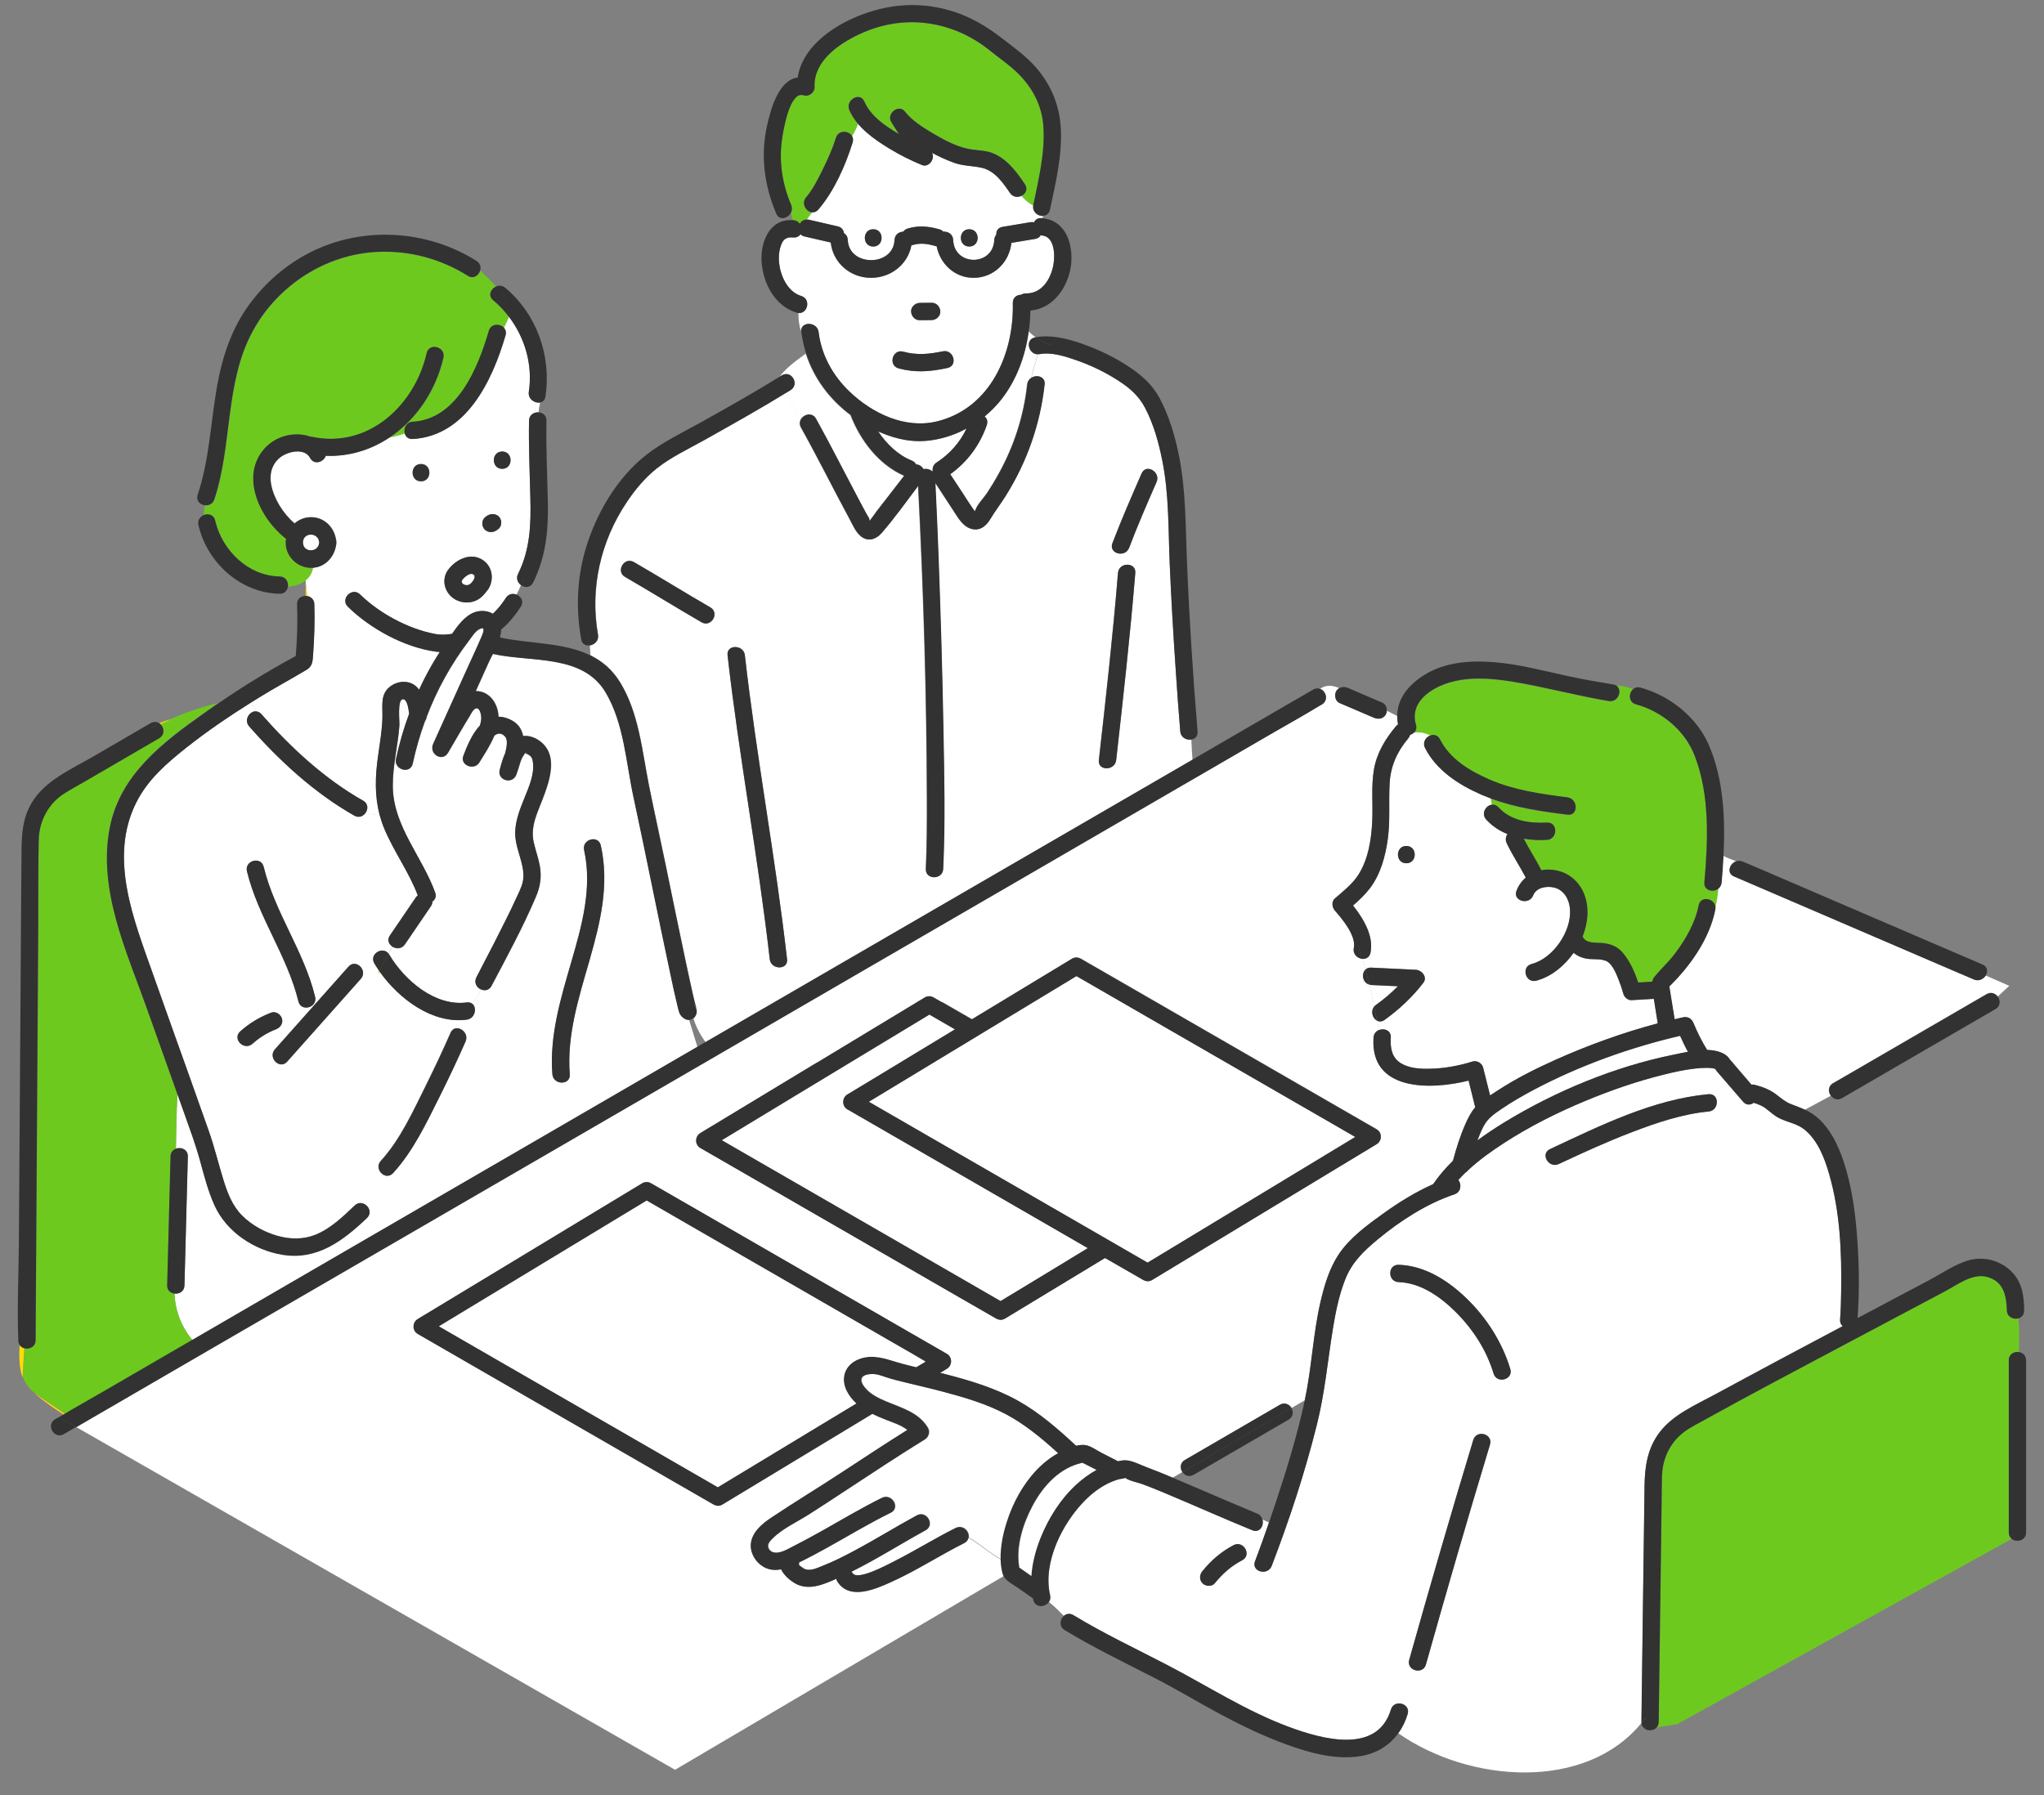 <?xml version="1.0" encoding="utf-8"?>
<!-- Generator: Adobe Illustrator 24.3.0, SVG Export Plug-In . SVG Version: 6.00 Build 0)  -->
<svg version="1.1" id="レイヤー_1" xmlns="http://www.w3.org/2000/svg" xmlns:xlink="http://www.w3.org/1999/xlink" x="0px"
	 y="0px" viewBox="0 0 1700.8 1494.3" style="enable-background:new 0 0 1700.8 1494.3;" xml:space="preserve">
<rect x="0" y="0" width="1700.8" height="1494.3" fill="#808080" stroke="none"/>
<style type="text/css">
	.st0{fill:#FFFFFF;}
	.st1{fill:#FFDC00;}
	.st2{fill:#6EC91F;}
	.st3{fill:#323232;}
	.st4{fill:#78DCDC;}
</style>
<path class="st0" d="M443.4,633.8c-0.7-4.1-2.1-4.7-5.5-6.6c-0.1,0-0.6-0.1-1.1-0.2c-0.4,1.2-1.5,2.4-2.1,3.5c-0.5,1-1,2.1-1.4,3.2
	c-1.1,3.9-2.4,7.6-3.5,10.9c-3,8.7-16.2,5.2-13.9-3.8c1.2-4.6,2.6-9.5,4.6-14c1.4-5.5,2.1-10.9,0-13.4c-3.1-3.8-6.4-3.2-9.1-1
	c-3.3,8.1-8.5,15.9-12.6,22.5c-4.2,6.7-16.1,2.3-13.2-5.6c3.1-8.3,7.4-18.5,13.8-25.3c0.5-1.8,0.9-3.5,1.1-5.3
	c0.2-2.1-0.5-8-3.1-8.9c-2.9-1-5.2,4.2-6.4,6.1c-6.2,10.1-12.1,20.5-18.1,30.7c-4.8,8.2-16.2,1-12.4-7.3
	c8.9-19.8,17.8-39.6,26.8-59.4c4.5-9.9,9.1-19.7,13.4-29.7c1.2-2.9,4.1-9.5-1.8-6.4c-3.5,1.8-6.3,6.5-8.6,9.5
	c-14.8,19.4-26.6,40.7-35.2,63.4c-0.1,1.4-0.6,2.6-1.4,3.6c-4.2,11.5-7.6,23.3-10.2,35.3c-0.6,2.8-2.4,4.4-4.5,5
	c-4.6,1.2-10.8-2.6-9.4-8.8c2.7-12.8,6.4-25.3,10.9-37.6c-0.6-5.1-1.8-12.1-5.1-12.1c-5,0-2.8,18.3-3,21.9
	c-1.3,16.8-5.6,33.3-5.5,50.3c0.1,33.3,24.5,58.7,35.3,88.8c1.2,3.4-0.1,6-2.4,7.4c0,1.2-0.3,2.5-1.2,3.9
	c-7.2,10.6-14.4,21.1-21.6,31.7c-2.7,4-7.4,3.9-10.5,1.9c-1,1.9-2.1,3.8-3.1,5.8c0.2,0.3,0.5,0.6,0.7,0.9
	c12.6,21.3,38.1,43.1,64.4,39.7c2-0.3,3.5,0.2,4.6,1.1c3-3.4,5.3-7.6,7.1-11.9c-3.4-1.7-5.9-5.8-3.6-10.1c1-1.8,1.9-3.7,2.9-5.6
	c3.9-7.5,7.8-15.1,11.7-22.6c6.7-13.1,13.4-26.3,19.5-39.7c2.3-5,4.8-10,5-15.6c0.3-11.3-5.7-21.9-6.7-33.1
	c-1-11.5,3.4-22.3,7.6-32.7C440.3,654.8,445.1,644.1,443.4,633.8z"/>
<path class="st0" d="M776.1,391.8c-0.3-2.5,0.5-5.2,3.3-6.9c10.9-7,19.4-16.7,24.9-28.3c-9,4.8-18.7,8.1-28.9,9.7
	c-15,2.2-28.9-0.6-42.8-6.5c-0.6-0.3-1.3-0.6-1.9-0.9c7.1,10.6,16.6,19.8,27.9,24.3c1.8,0.7,3,1.9,3.8,3.3c2.4,0,4.7,1.6,6.1,3.9
	c2.5-0.6,5.4,0.1,7.3,1.9C775.8,392.1,776,392,776.1,391.8z"/>
<path class="st1" d="M810.8,426.1C810.6,426.3,810.6,426.6,810.8,426.1L810.8,426.1z"/>
<path class="st2" d="M423.5,263.7c-3.9-5.1-8.3-9.7-13.2-13.9c-4.6-3.8-2-9.4,2.4-11.3c-4.1-4.6-8.4-9-13-13.2
	c-1.2,4.1-5.7,7.4-10.3,4.4c-22.5-14.2-48.8-21.2-75.4-19.9c-43.2,2.1-82.8,27.9-103.4,65.7c-23.5,42.9-16.9,94.7-32.1,140.3
	c-1.3,3.9-4.8,5.3-8,4.9c-0.5,2.7-0.8,5.4-1,8.1c3.7-1.6,8.5-0.6,9.6,4.5c5.8,25,27.4,46.1,53.7,46.6c5.1,0.1,7.4,4.4,6.9,8.3
	c10.1-0.5,19.4-5.7,20.9-15.6c-0.8,0.1-1.5,0.1-2.3,0c-11.1-0.5-20.4-9.8-20.3-21c0-1,0.1-2.1,0.3-3.1c-16.1-12.6-28-32.9-27.3-52
	c0.5-13.9,8.9-26.6,21.9-32.1c7.7-3.2,17.5-3.9,25.6-1c0.5,0,1.1,0.1,1.6,0.2c46.7,9.8,85.3-26.3,95.2-69.7c2.1-9.1,16-5.2,13.9,3.8
	c-6.3,27.5-22.6,51.6-44.7,66.4c4.3-0.6,8.4-2.1,12.7-3.2c-1.2-4.1,1-9.5,6.6-9.9c37.2-2.2,54.4-45.2,63.3-75.6
	c1.8-6.3,9.2-6.2,12.6-2.6C420.7,269.8,422,266.7,423.5,263.7z"/>
<path class="st0" d="M565.5,843.1c-0.8-1.8-1.1-3.8-1.6-5.8c-2.2-8.9-4.1-17.9-6-26.9c-10.5-49.1-20.1-98.3-30.7-147.3
	c-6.2-28.7-7.8-60.8-23-86.6c-19-32.3-61.8-25.2-93.3-32.1c-0.2,0-0.4-0.1-0.6-0.2c-1.4,2.7-2.7,5.2-3.7,7.5
	c-3.5,7.8-7.1,15.7-10.6,23.5c6.3-0.2,12.5,3.5,15.9,9.9c2,3.7,2.9,7.6,3,11.4c3.1,0,6.4,0.8,10,2.5c6.4,3,9.4,7.9,10.5,13.6
	c4.9-0.6,10.2,1.2,14.7,4.8c18.7,15,1.8,44.9-3.9,61.8c-2.5,7.4-3.7,14.5-1.9,22.2c1.4,6.3,3.7,12.4,4.9,18.8
	c1.7,9.4,0.5,17.5-3.1,26.1c-10.8,25.4-24.1,49.9-37,74.3c-2,3.8-5.8,4.3-8.9,2.8c-1.8,4.3-4.2,8.5-7.1,11.9
	c4.1,3.3,2.5,12.4-4.6,13.3c-28.4,3.8-56.5-17.3-72.6-40.2c-0.3,0.7-0.6,1.3-0.9,2c0-0.8,0-2.1,0-3.3c-1.2-1.8-2.3-3.5-3.4-5.3
	c-4.5-7.7,6.7-14.6,11.8-8.2c1-1.9,2.1-3.9,3.1-5.8c-2.9-1.9-4.5-5.5-2-9.2c7.2-10.6,14.4-21.1,21.6-31.7c0.5-0.7,1-1.3,1.6-1.7
	c-7.2-19.3-19.7-36.1-27.7-55.1c-1.7-4-3-8-4.1-12c-4,0-8-0.5-11.8-1.5c-2,2.7-5.5,4.2-9.2,2.1c-33.1-18.8-62.5-45.7-87.5-74.3
	c-4.7-5.4,0.4-12.9,5.8-12.5c-1.4-2.5-2.7-5-4-7.6c-18.6,11.8-36.9,24.2-54.2,37.8c-16.5,13.1-32.3,26.7-41.8,45.9
	c-22.8,45.8-2,97.3,13.7,141.7c10.4,29.5,21,58.9,31.5,88.4c5.1,14.3,10.2,28.6,15.2,42.9c4.6,13.2,7.9,26.8,12,40.1
	c3.4,11.2,7.5,22.2,15.9,30.6c8.1,8,18.5,13.7,29.4,16.8c10.4,2.9,21.2,3.2,31.4-0.9c12.8-5.1,23-15.1,32.8-24.4
	c6.7-6.4,16.9,3.8,10.2,10.2c-20,19-41.5,35.4-70.5,30.6c-23.4-3.9-46.2-18.8-56.2-40.7c-5.5-12-8.7-24.8-12.2-37.4
	c-3.7-13.6-8.6-26.7-13.3-40c-1.8-5.1-3.7-10.3-5.5-15.4c-0.7,15.4-1.1,30.4-1.2,45.4c4.3-1.6,10,0.6,9.9,6.5
	c-0.8,35.7-2,71.5-2.8,107.2c-0.1,5.1-4.4,7.4-8.3,6.9c1.3,39.9,40.1,71,78.9,58.1C342.2,1093,446,1032.5,555.5,961.8
	c15.8-10.3,29.7-21.6,42.2-34.1l-24.3-78.8C570.1,849,566.8,846.3,565.5,843.1z M219.4,721.5c9.3,38.1,33.5,70,42.8,108.2
	c2.2,9-11.7,12.8-13.9,3.8c-9.3-38.1-33.5-70-42.8-108.2C203.3,716.3,217.2,712.4,219.4,721.5z M199.9,858.5
	c7.7-6.9,16.3-12,25.9-15.7c3.7-1.4,7.9,1.5,8.9,5c1.1,4-1.4,7.5-5,8.9c-7.2,2.7-13.8,6.8-19.5,12
	C203.2,874.9,193,864.8,199.9,858.5z M300.3,814.7c-20.4,23-40.9,46-61.3,68.9c-6.2,6.9-16.3-3.3-10.2-10.2
	c20.4-23,40.9-46,61.3-68.9C296.3,797.5,306.4,807.8,300.3,814.7z M387.3,866.8c-6.7,15.4-13.9,30.7-21.5,45.7
	c-10.9,21.8-22.1,45.6-38.8,63.8c-6.3,6.9-16.5-3.4-10.2-10.2c16.1-17.6,26.8-41.3,37.3-62.4c7.2-14.6,14.2-29.3,20.7-44.2
	C378.6,851,391,858.4,387.3,866.8z M474.1,894.1c0.7,9.3-13.7,9.2-14.4,0c-2.5-32,6.9-63,15.7-93.3c8.8-30.2,17.7-61.8,10.7-93.3
	c-2-9.1,11.9-12.9,13.9-3.8C514.6,769.4,469,828.8,474.1,894.1z"/>
<path class="st0" d="M678.7,348.7c11.9,21.3,22.8,43,34.2,64.6c2.7,5.2,5.5,10.3,8.3,15.5c0.5,1,1.6,2.2,1.8,3.3
	c0.1,0.2,0.2,0.9,0.3,1.6c2-2.4,5.2-7.1,5.8-7.9c7.7-9.9,15.3-19.8,23-29.7c-21.2-9.4-36.3-29.3-44.6-50.6
	c-17.3-13-30.5-30.5-37.1-51.1c-8,5.8-16.1,11.6-21.8,19.2c0.6-0.4,1.2-0.7,1.8-1.1c7.9-4.9,15.1,7.6,7.3,12.4
	c-1,0.6-2.1,1.3-3.1,1.9c4.1,7.6,6.2,16.5,11,23.3C667.7,345.1,675.4,342.7,678.7,348.7z"/>
<path class="st2" d="M670.7,164.1c5.9-6.9,10-15.4,14-23.5c4.2-8.4,8-17,10.8-26c2.1-6.8,10.8-6.1,13.5-1.4c1.9-3.2,3.6-6.6,5-10.2
	c-2.9-3.5-5.4-7.2-7.2-11.3c-3.6-8.4,8.8-15.8,12.4-7.3c5.3,12.3,17.6,20.5,28.8,27.1c-2.2-3.3-4.3-6.7-6.4-10.1
	c-4.2-6.9,6.2-15.2,11.3-8.7c6,7.7,14.8,13.1,23,18c8.9,5.3,18.6,10.6,28.8,12.9c8.1,1.8,15.9,1,23.7,4.8
	c10.6,5.2,17.9,15.3,24.4,24.8c2.8,4.1,0.5,8.1-2.9,9.7c2.8,3.3,6.2,6.2,9.9,8.1c0-0.1,0-0.2,0-0.2c4.4-21.3,9.8-43.4,8.4-65.4
	c-1.1-16.4-8.2-30.7-19.5-42.5c-7.5-7.9-16.4-13.7-24.8-20.5c-10.3-8.4-21.9-14.9-34.6-18.9c-25.3-8.1-51-5.9-75,5.5
	c-17,8.1-37.5,22.4-36.5,43.6c0.2,4.5-4.8,8.4-9.1,6.9c-11.7-4-17,29.6-18,36.9c-2.7,18.5,0.4,37.1,7.6,54.3c1,2.3,0.8,4.4-0.1,6.3
	c0.5,2.1,0.9,4.2,1.2,6.4c0.3,0,0.5,0,0.8,0c2.5,0.2,4.2,1.4,5.4,3c1.2-1.9,3.1-3.3,5.6-3.5c1.6-2,3.2-4,4.6-6.1
	C670.8,176.3,666.3,169.3,670.7,164.1z"/>
<path class="st0" d="M859.8,171.1c-3.7-1.9-7.1-4.8-9.9-8.1c-3.1,1.5-7.1,1.1-9.5-2.4c-5.8-8.5-12.7-18.5-23.4-21
	c-7.8-1.8-15.4-1.4-23.1-4.2c-6.3-2.3-12.5-5.1-18.4-8.3c2.8,5-2.6,12.6-8.3,10.2c-9.3-3.8-18.4-8.4-27-13.6
	c-9.1-5.5-19-12.2-26.2-20.6c-1.4,3.6-3,7-5,10.2c0.8,1.4,1,3.2,0.4,5.2c-6,19.2-15.4,40.4-28.5,55.8c-1.6,1.8-3.4,2.5-5.1,2.4
	c-1.4,2.1-3.1,4.1-4.6,6.1c0.7,0,1.4,0,2.2,0.2c7.9,1.8,15.9,3.7,23.8,5.5c3.3,0.8,4.9,3.1,5.1,5.6c1.8,1.1,3.1,3,3.2,5.7
	c0.9,22.4,38,22.4,38.9,0c0.2-4.5,3.7-6.8,7.3-6.9c0.8-1.2,2.1-2.2,3.9-2.7c8.8-2.6,17.2-1.8,26,0.7c1.5,0.4,2.6,1.1,3.4,2
	c3.8-0.3,8,2,8.2,6.9c0.9,22.1,33.3,22,34.2,0c0.1-1.9,0.7-3.3,1.7-4.4c-0.2-3,1.3-5.8,5.2-6.5c7.8-1.3,15.5-2.6,23.3-3.9
	c1-0.2,2-0.1,2.9,0.1c1-2.2,3.1-3.7,6.2-3.5c0.2,0,0.4,0,0.6,0.1c0.3-0.6,0.5-1.1,0.7-1.7C863.6,180.1,858.9,176.6,859.8,171.1z
	 M726.6,205.2c-9.3,0-9.3-14.4,0-14.4C735.9,190.8,735.8,205.2,726.6,205.2z M806.5,205.2c-9.3,0-9.3-14.4,0-14.4
	C815.8,190.8,815.8,205.2,806.5,205.2z"/>
<path class="st1" d="M254.3,484.8c0,3.7,0,7.4,0,11.1c0.4,0,0.8,0,1.2,0.1C255.2,492.3,254.9,488.5,254.3,484.8z"/>
<path class="st1" d="M69.8,1187.4l-42.2-28.7C40.7,1170,54.9,1179,69.8,1187.4z"/>
<path class="st2" d="M150.2,1232c33.1-35.3,68-69.1,101-107.3c-9,3.4-18,6.8-27.1,10c-38.8,12.9-77.6-18.2-78.9-58.1
	c-3.2-0.4-6.2-2.7-6.1-6.9c0.8-35.7,2-71.5,2.8-107.2c0.1-3.4,2.1-5.5,4.5-6.5c0.2-15,0.5-30.1,1.2-45.4
	c-8.5-23.9-17-47.7-25.5-71.6c-16.9-47.5-40.8-98.4-30.9-150.1c8.5-44,43.7-70.9,78.3-95.4c4-2.9,8.1-5.7,12.2-8.5
	c-13.7,3.4-27.2,7.9-39.7,13.5c6-1.5,12.3-2.3,18.7-3c-6.3,0.7-12.7,1.4-18.7,3c-2.9,1.3-5.7,2.7-8.4,4.1c3.1,3,3.8,8.7-1,11.5
	c-1.4,0.8-2.9,1.7-4.3,2.5c-19.3,11.2-38.6,22.5-57.9,33.7c-5.5,3.2-11.1,6.2-16.5,9.6c-13.4,8.4-21.2,23-21.5,38.7
	c-0.5,22.9-0.3,45.9-0.4,68.8c-0.3,47.7-0.6,95.4-0.9,143c-0.3,46.9-0.6,93.8-0.9,140.7c-0.1,21.3-0.3,42.7-0.4,64
	c0,5.6-5.3,7.8-9.4,6.7l-1.4,24.3c1.6,4.2,4,8.1,7.8,11.5c0.3,0.3,0.6,0.6,1,0.8l42.2,28.7c24.3,13.6,50.2,25.2,75,41.1
	C146.6,1229.6,148.4,1230.8,150.2,1232z"/>
<path class="st1" d="M133.5,602.8c2.8-1.4,5.6-2.8,8.4-4.1c-3.2,0.8-6.3,1.9-9.3,3.3C133,602.3,133.3,602.5,133.5,602.8z"/>
<path class="st1" d="M16.3,1119.3c-0.4,9.5-0.6,18.9,2.5,27l1.4-24.3C18.6,1121.6,17.2,1120.7,16.3,1119.3z"/>
<path class="st0" d="M261.5,502.9c0.5,13.9,0,27.8-1,41.6c-0.4,5.2-0.3,9.8-5.2,12.8c-13.3,8-27,15.3-40.2,23.5
	c-2,1.2-3.9,2.5-5.9,3.7c1.3,2.5,2.6,5.1,4,7.6c1.5,0.1,3.1,0.8,4.4,2.3c24.2,27.7,52.4,53.8,84.6,72c4.4,2.5,4.2,7.2,1.9,10.4
	c3.8,1,7.8,1.5,11.8,1.5c-4.1-15.8-3.7-31.8-1.3-48.5c1.6-11.1,3.6-22.2,3.7-33.5c0.1-9.2-1.8-18.5,6.5-24.8
	c6.2-4.8,15.3-5.5,21.5-0.1c1,0.8,1.8,1.8,2.5,2.8c1.6-3.5,3.3-6.9,5-10.3c3.7-7.2,7.8-14.2,12.2-21.1c-1.1-0.1-2.1-0.2-3.2-0.3
	c-26.2-3.5-54.5-19-73.3-37.4c-6.6-6.5,3.6-16.7,10.2-10.2c16.1,15.7,39.8,28.5,61.9,32.8c5,1,9.9,0.9,14.6,0
	c4.9-7.1,10.5-14.7,18.1-17.7c5.2-2.1,11.3-1.8,15.9,1c4.1-3.8,7.6-8.2,10.8-13.2c2.2-3.4,5.8-4,8.8-2.8c1.3-2.6,2.5-5.3,3.7-8
	c-2.7-2-4.3-5.6-2.4-9.4c10.1-20.2,10.8-41.2,10.2-63.3c-0.5-21.4-1.5-42.8-1.1-64.2c0.1-4.9,4.1-7.2,7.9-6.9
	c0.3-2.8,0.7-5.5,1.4-8.2c-4.4,0.9-10.3-2.9-9.4-8.9c3.3-22.3-3.2-44.8-16.5-62.4c-1.4,3-2.8,6.1-4.2,9.1c1.4,1.5,2.1,3.7,1.3,6.4
	c-11,37.6-32.5,83.5-77.2,86.2c-3.6,0.2-5.8-1.9-6.6-4.5c-4.3,1.1-8.4,2.6-12.7,3.2c-15.3,10.3-33.5,16-53,15.2
	c-1.7,5.3-9.7,8-13,1.8c-4.7-8.8-19.1-5.3-25.3-0.2c-6.9,5.7-8.8,14.2-7.1,22.7c2.3,11.5,9.7,23.6,19.4,32c3.7-3.2,8.5-5.2,13.7-5.2
	c11,0,19.2,8.3,20.8,18.6c0.2,0.7,0.3,1.6,0.3,2.5c0.1,0.9-0.1,1.8-0.3,2.5c-1.6,9.8-9.1,17.8-19.2,18.5c-0.7,4.5-2.9,8-6.1,10.5
	c0,0.6,0,1.2,0,1.8c0.5,3.7,0.9,7.5,1.2,11.2C258.6,496.6,261.3,498.9,261.5,502.9z M417.9,375.8c9.3,0,9.3,14.4,0,14.4
	C408.6,390.2,408.6,375.8,417.9,375.8z M401.4,434.7c0-1,0.3-1.9,0.9-2.7c0.5-0.8,1.1-1.5,1.9-2c0.1-0.1,0.3-0.2,0.5-0.3
	c0.3-0.3,0.6-0.5,1-0.7c0.3-0.2,1.5-0.6,1.8-0.8c0.2-0.1,0.3-0.1,0.5-0.1c1.3-0.3,2.6-0.3,3.8,0c0.6,0.2,1.1,0.5,1.7,0.7
	c1.1,0.6,1.9,1.5,2.6,2.6c0.2,0.6,0.5,1.1,0.7,1.7c0.3,1,0.3,1.9,0.1,2.9c0,1-0.3,1.9-0.9,2.7c-0.5,0.8-1.1,1.5-1.9,2
	c-0.1,0.1-0.3,0.2-0.5,0.3c-0.3,0.3-0.6,0.5-1,0.7c-0.3,0.2-1.5,0.6-1.8,0.8c-0.2,0.1-0.3,0.1-0.5,0.1c-1.3,0.3-2.6,0.3-3.8,0
	c-0.6-0.2-1.1-0.5-1.7-0.7c-1.1-0.6-1.9-1.5-2.6-2.6c-0.2-0.6-0.5-1.1-0.7-1.7C401.2,436.6,401.2,435.6,401.4,434.7z M372.8,474.4
	c5.9-8.2,17.5-14.4,27.2-9.3c9.3,4.8,11.7,16.2,6.5,24.8c-0.1,0.3-0.3,0.5-0.5,0.8c-0.2,0.3-0.4,0.5-0.6,0.7
	c-2.8,3.7-5.8,7.1-10.3,8.8c-4.9,1.9-10.5,1.5-15.3-0.7C370.5,495,366.5,483.1,372.8,474.4z M350.3,386.2c9.3,0,9.3,14.4,0,14.4
	C341,400.6,341,386.2,350.3,386.2z"/>
<path class="st0" d="M681.1,276.5c2.4,19,11.8,36,25.4,49.2c19.2,18.5,46.7,31.7,73.5,25c43.9-11,63.7-56.3,62.7-98.3
	c-0.1-4.7,3.4-7,7-7c1-0.7,2.3-1.1,3.9-1.1c13.3,0.1,20.8-12.1,22.9-24c1.4-7.9,1.1-23.6-9.9-24.3c-0.3,0-0.5,0-0.8-0.1
	c-0.8,1.5-2.2,2.7-4.5,3c-6.6,1.1-13.2,2.2-19.8,3.3c-1.8,16.1-14.5,29-31.3,29.1c-15.8,0.1-28-11.6-30.9-26.3c-0.5,0-1-0.1-1.6-0.3
	c-6.4-1.8-11.9-2.6-18.3-0.7c-0.4,0.1-0.7,0.2-1.1,0.2c-2.8,15.8-16.9,27-33.4,27.1c-17.3,0.1-31.9-12.5-33.7-29.4
	c-7.2-1.7-14.5-3.4-21.7-5c-1.5-0.4-2.7-1-3.5-1.9c-1.1,1.8-3,3-5.9,2.7c-4.4-0.4-7.7,0.5-9.6,4.8c-2.4,5.3-2.9,11.4-2.2,17.1
	c1.3,10.7,7.3,23.5,18.3,26.8c8.3,2.5,5.5,14.8-2.2,14.2c-0.1,5.2,0.5,10.2,2,14.9C666.6,267.3,680,267.8,681.1,276.5z M765.4,252.1
	c3.3,0,6.6-0.1,9.9-0.1c4-0.1,7,3.3,7.2,7.2c0.2,3.9-3.4,7.2-7.2,7.2c-3.3,0-6.6,0.1-9.9,0.1c-4,0.1-7-3.3-7.2-7.2
	C758,255.4,761.6,252.1,765.4,252.1z M751.6,292.7c11.4,3.1,21.4,2.1,32.9-0.3c9.1-1.9,12.9,12,3.8,13.9c-14,3-26.6,4.1-40.6,0.3
	C738.8,304.1,742.6,290.2,751.6,292.7z"/>
<path class="st0" d="M982.1,608.8c-1.4-16.6-2.6-33.2-3.7-49.8c-2-30-3.8-59.9-5.1-89.9c-1.2-28.6-0.5-57.2-6.1-85.4
	c-3-15.1-7.1-30.3-14.3-44c-5.2-10-12.8-16.7-22.3-22.8c-10.7-6.9-22.4-12.6-34.4-16.8c-9.5-3.3-21-7.2-31.1-5.3
	c-0.5,0.1-1,0.1-1.5,0.1c-1.8,6.4-3.9,12.8-5.4,19.4c4.5-2.7,11.5-0.8,10.8,5.7c-3.6,33.1-14.6,64.4-32.3,92.6
	c-4.2,6.7-9,12.9-13,19.6c-3.5,5.9-8.9,10.1-16.2,7.8c-6.7-2.2-10.5-9.1-14.1-14.6c-5.1-7.8-10.2-15.6-15.3-23.4
	c1,20.2,1.9,40.4,2.6,60.6c1.8,48.3,3.3,96.6,4.1,144.9c0.7,38.5,1.6,77.2-0.2,115.7c-0.4,9.2-14.8,9.3-14.4,0
	c0.9-19.2,0.9-38.4,0.9-57.5c-0.2-87.1-2.9-174.3-7.3-261.3c-9.9,13.2-19.6,26.8-30.4,39.2c-4.4,5.1-10.9,7.5-16.8,3.1
	c-4.8-3.6-7.3-10.1-10.1-15.2c-13.6-25.1-26.3-50.8-40.2-75.7c-1.2-2.1-1.2-4.1-0.5-5.9c-4.8-6.8-6.9-15.6-11-23.3
	c-22.4,13.8-45.4,26.6-68.3,39.5c-13.2,7.4-27.8,14.2-39.7,23.6c-10,7.9-18.4,18-25.4,28.6c-21.6,32.3-30.5,71.5-23.7,109.9
	c0.9,5-3,8.5-6.9,9c0.2,2.7,0.3,5.5,0.5,8.2c9.8,4.8,18.4,11.9,25.1,23c15.4,25.5,18,56.6,23.7,85.2c4.5,22.4,9.5,44.8,14.1,67.2
	c5.3,25.9,10.6,51.8,16.1,77.6c2,9.4,4,18.8,6.1,28.1c0.7,3.1,1.4,6.2,2.2,9.2c0.2,0.8,0.7,1.7,0.7,2.5c0.1,1.7-0.4-1.2-1.3-1.8
	c-0.2-0.1-0.3-0.1-0.5-0.2c2.5,2.6,3.5,6.9,0.6,10.4c-0.4,0.4-0.7,0.8-1.1,1.1c7,22.5,27,41,50.4,45.1c5.2-7.4,10.2-15.2,14.8-23.2
	c-4.7,8.1-9.6,15.8-14.8,23.2c6.7,1.2,13.6,1.2,20.6-0.2c34.6-7.2,64.9-18.7,95.1-36c89.4-49,174.4-102.3,253.7-165.7
	c-1.2-25.5-4.5-50-5.5-75.2C987.2,616.2,982.5,613.9,982.1,608.8z M583.8,517.9c-21.3-12.3-42.3-25.4-63.6-37.7
	c-8-4.6-0.8-17.1,7.3-12.4c21.3,12.3,42.3,25.4,63.6,37.7C599.1,510.1,591.8,522.6,583.8,517.9z M640.5,798.3
	c-9.6-84.6-25.5-168.3-35.1-252.9c-1.1-9.2,13.4-9.1,14.4,0c9.6,84.6,25.5,168.3,35.1,252.9C656,807.5,641.6,807.4,640.5,798.3z
	 M944.6,476.9c-4.2,52-10,103.8-15.9,155.7c-1,9.1-15.4,9.2-14.4,0c5.8-51.8,11.6-103.7,15.9-155.7
	C931,467.7,945.4,467.7,944.6,476.9z M962.4,401.3c-7.9,18.1-15.8,36.2-22.8,54.7c-3.3,8.6-17.2,4.8-13.9-3.8
	c7.5-19.6,15.9-38.9,24.3-58.1C953.7,385.5,966.1,392.9,962.4,401.3z"/>
<path class="st0" d="M861.2,280.9c0.2,0,0.4-0.1,0.5-0.1c-2.1-1.6-4.1-3.3-6-5.2c-2.8,20.3-9.9,40.2-22.3,56.3
	c-4.2,5.5-9.1,10.5-14.4,14.8c1.9,1.5,2.9,4,1.8,7.1c-5.8,16.7-16.2,30.8-30.4,41c3.8,5.8,7.7,11.7,11.5,17.5
	c2.4,3.6,4.5,7.4,7.1,10.8c0.6,0.9,1.3,1.8,2,2.6c0.1-0.2,0.1-0.3,0.2-0.6c1.6-5.1,6.9-10.3,9.9-14.7c3.4-5.2,6.6-10.4,9.6-15.9
	c12.8-23,21-48.2,23.8-74.4c0.3-2.7,1.8-4.6,3.6-5.7c1.4-6.6,3.6-13.1,5.4-19.4C855.6,295,852.7,282.5,861.2,280.9z"/>
<path class="st1" d="M314.9,810.5c0.3-0.7,0.6-1.3,0.9-2c-0.3-0.4-0.6-0.9-0.9-1.3C314.9,808.5,314.9,809.7,314.9,810.5z"/>
<path class="st3" d="M350.3,400.6c9.3,0,9.3-14.4,0-14.4C341,386.2,341,400.6,350.3,400.6z"/>
<path class="st3" d="M417.9,375.8c-9.3,0-9.3,14.4,0,14.4C427.1,390.2,427.1,375.8,417.9,375.8z"/>
<path class="st3" d="M295.2,1003.4c-9.8,9.3-20.1,19.3-32.8,24.4c-10.2,4-20.9,3.8-31.4,0.9c-10.9-3.1-21.3-8.8-29.4-16.8
	c-8.4-8.4-12.5-19.4-15.9-30.6c-4.1-13.4-7.3-26.9-12-40.1c-5-14.3-10.1-28.6-15.2-42.9c-10.5-29.5-21.1-58.9-31.5-88.4
	c-15.7-44.4-36.6-95.8-13.7-141.7c9.5-19.1,25.3-32.8,41.8-45.9c17.3-13.7,35.5-26.1,54.2-37.8c-1.8-3.5-3.5-7-5.3-10.3
	c1.8,3.3,3.6,6.8,5.3,10.3c2-1.2,3.9-2.5,5.9-3.7c13.2-8.2,26.9-15.5,40.2-23.5c4.9-3,4.8-7.6,5.2-12.8c1-13.9,1.4-27.8,1-41.6
	c-0.1-4-2.9-6.3-6-6.8c0.5,6.3,0.8,12.7,1.7,19c-0.9-6.3-1.2-12.7-1.7-19c-4-0.7-8.6,1.6-8.4,6.8c0.5,14.3,0.1,28.8-1.1,43.1
	c-26.4,14.2-52.1,30.4-76.5,47.8c-34.6,24.5-69.8,51.3-78.3,95.4c-9.9,51.6,14,102.6,30.9,150.1c8.5,23.9,17,47.7,25.5,71.6
	c0-0.3,0-0.5,0-0.8c0,0.3,0,0.5,0,0.8c1.8,5.1,3.7,10.3,5.5,15.4c4.7,13.3,9.6,26.4,13.3,40c3.5,12.7,6.7,25.4,12.2,37.4
	c10,21.8,32.8,36.8,56.2,40.7c29,4.8,50.6-11.7,70.5-30.6C312.1,1007.2,301.9,997,295.2,1003.4z"/>
<path class="st3" d="M577.9,846.6c2.9-3.5,1.9-7.8-0.6-10.4c0.2,0.1,0.3,0.1,0.5,0.2c0.9,0.7,1.4,3.5,1.3,1.8c0-0.8-0.5-1.7-0.7-2.5
	c-0.8-3.1-1.5-6.2-2.2-9.2c-2.1-9.3-4.1-18.7-6.1-28.1c-5.5-25.8-10.7-51.7-16.1-77.6c-4.6-22.4-9.6-44.7-14.1-67.2
	c-5.7-28.6-8.3-59.7-23.7-85.2c-6.7-11.1-15.3-18.2-25.1-23c0.4,5.2,1.2,10.4,3.8,15.7c-2.6-5.2-3.4-10.4-3.8-15.7
	c-22.1-10.8-50.1-9.5-75.1-14.8c0.6-2.2,1-4.4,1-6.6c6.4-5.4,11.7-11.8,16.4-19.1c2.8-4.4,0.1-8.6-3.7-10.1
	c-2.9,5.7-6.6,10.6-12.6,12.9c6-2.2,9.6-7.2,12.6-12.9c-3-1.1-6.6-0.6-8.8,2.8c-3.2,5-6.8,9.4-10.8,13.2c-4.6-2.8-10.7-3.1-15.9-1
	c-7.5,3-13.2,10.7-18.1,17.7c-4.7,0.8-9.5,1-14.6,0c-22.1-4.3-45.8-17.1-61.9-32.8c-6.6-6.5-16.8,3.7-10.2,10.2
	c18.8,18.4,47.2,33.9,73.3,37.4c1.1,0.1,2.1,0.2,3.2,0.3c-4.4,6.8-8.5,13.9-12.2,21.1c-1.8,3.4-3.4,6.8-5,10.3c-0.7-1-1.6-2-2.5-2.8
	c-6.1-5.4-15.2-4.6-21.5,0.1c-8.3,6.3-6.4,15.6-6.5,24.8c-0.2,11.3-2.2,22.4-3.7,33.5c-2.4,16.8-2.8,32.7,1.3,48.5
	c2.1,0,4.1-0.1,6.1-0.3c-2,0.2-4.1,0.3-6.1,0.3c1.1,4,2.4,8,4.1,12c8,19,20.4,35.8,27.7,55.1c-0.6,0.5-1.1,1-1.6,1.7
	c-7.2,10.6-14.4,21.1-21.6,31.7c-2.5,3.7-0.9,7.3,2,9.2c2.5-4.6,5-9,7.2-13.5c-2.2,4.5-4.7,8.9-7.2,13.5c3.1,2,7.8,2.1,10.5-1.9
	c7.2-10.6,14.4-21.1,21.6-31.7c0.9-1.3,1.3-2.6,1.2-3.9c2.2-1.5,3.6-4.1,2.4-7.4c-10.8-30.1-35.1-55.5-35.3-88.8
	c-0.1-16.9,4.3-33.4,5.5-50.3c0.3-3.7-1.9-21.9,3-21.9c3.3,0,4.5,7,5.1,12.1c-4.5,12.2-8.2,24.8-10.9,37.6c-1.3,6.2,4.8,10,9.4,8.8
	c2.1-0.5,3.9-2.1,4.5-5c2.6-12,6-23.8,10.2-35.3c0.7-1,1.2-2.2,1.4-3.6c8.6-22.6,20.4-44,35.2-63.4c2.3-3,5.1-7.7,8.6-9.5
	c5.8-3,3,3.5,1.8,6.4c-4.3,10-8.9,19.8-13.4,29.7c-8.9,19.8-17.8,39.6-26.8,59.4c-3.7,8.3,7.6,15.4,12.4,7.3
	c6-10.2,11.9-20.6,18.1-30.7c1.2-2,3.6-7.2,6.4-6.1c2.6,0.9,3.3,6.9,3.1,8.9c-0.1,1.7-0.5,3.5-1.1,5.3c-6.4,6.8-10.7,17-13.8,25.3
	c-2.9,7.9,9,12.3,13.2,5.6c4.1-6.7,9.3-14.4,12.6-22.5c2.7-2.1,5.9-2.7,9.1,1c2.1,2.5,1.4,7.9,0,13.4c-2,4.5-3.4,9.4-4.6,14
	c-2.3,9.1,10.9,12.6,13.9,3.8c1.1-3.3,2.4-7,3.5-10.9c0.4-1.1,0.9-2.2,1.4-3.2c0.5-1.1,1.7-2.4,2.1-3.5c0.5,0.1,1,0.2,1.1,0.2
	c3.4,1.9,4.8,2.5,5.5,6.6c1.7,10.3-3.1,21-6.9,30.4c-4.2,10.4-8.6,21.2-7.6,32.7c1,11.2,7,21.8,6.7,33.1c-0.2,5.6-2.7,10.6-5,15.6
	c-6.1,13.4-12.8,26.5-19.5,39.7c-3.9,7.6-7.8,15.1-11.7,22.6c-1,1.9-1.9,3.7-2.9,5.6c-2.3,4.4,0.1,8.5,3.6,10.1
	c1.9-4.4,3.2-8.9,4.1-13c-0.9,4.1-2.3,8.6-4.1,13c3,1.5,6.8,1,8.9-2.8c12.9-24.4,26.2-48.9,37-74.3c3.7-8.6,4.9-16.8,3.1-26.1
	c-1.2-6.4-3.4-12.5-4.9-18.8c-1.8-7.7-0.6-14.8,1.9-22.2c5.7-16.9,22.6-46.9,3.9-61.8c-4.5-3.6-9.8-5.4-14.7-4.8
	c-1.1-5.7-4.2-10.5-10.5-13.6c-3.6-1.7-6.9-2.5-10-2.5c-0.1-3.9-1-7.7-3-11.4c-3.4-6.4-9.5-10-15.9-9.9c3.5-7.8,7.1-15.7,10.6-23.5
	c1-2.3,2.4-4.8,3.7-7.5c0.2,0.1,0.4,0.1,0.6,0.2c31.6,7,74.3-0.1,93.3,32.1c15.2,25.8,16.8,57.9,23,86.6
	c10.6,49,20.2,98.3,30.7,147.3c1.9,9,3.8,18,6,26.9c0.5,1.9,0.9,3.9,1.6,5.8c1.3,3.1,4.6,5.9,7.9,5.8l-4.4-14.3l4.4,14.3
	c1.1,0,2.3-0.4,3.3-1.2c-1.3-4.1-2.1-8.4-2.5-12.7c0.4,4.3,1.2,8.6,2.5,12.7C577.2,847.4,577.5,847.1,577.9,846.6z M437.1,626.2
	C437.6,625.7,438.4,626,437.1,626.2L437.1,626.2z"/>
<path class="st3" d="M132.7,602.1c-2.8,1.4-5.5,3.1-8,5.2C127.1,605.1,129.8,603.4,132.7,602.1c-2-1.4-4.6-1.8-7.4-0.2
	c-16,9.3-32,18.6-48,27.9c-18.2,10.6-40,19.8-51.1,38.7c-7.4,12.6-8.2,25.9-8.3,39.9c-0.1,13.5-0.2,27-0.3,40.5
	c-0.3,45.8-0.6,91.6-0.9,137.3c-0.3,49.5-0.6,98.9-1,148.4c-0.2,26.5-1.5,53.2-0.5,79.7c0,0.4,0,0.8,0,1.2c0,3.7,2.2,5.9,5,6.7
	l0.9-15.3l-0.9,15.3c4.1,1.1,9.4-1.1,9.4-6.7c0.1-21.3,0.3-42.7,0.4-64c0.3-46.9,0.6-93.8,0.9-140.7c0.3-47.7,0.6-95.4,0.9-143
	c0.1-22.9-0.1-45.9,0.4-68.8c0.4-15.7,8.1-30.3,21.5-38.7c5.4-3.4,11-6.4,16.5-9.6c19.3-11.2,38.6-22.5,57.9-33.7
	c1.4-0.8,2.9-1.7,4.3-2.5C137.8,611.2,136.5,604.8,132.7,602.1z"/>
<path class="st3" d="M996.5,608.8c-3.9-46.9-6.9-93.9-8.8-140.9c-1.3-30.3-0.8-60.4-7-90.2c-3.3-15.9-8.1-31.9-15.8-46.3
	c-5.6-10.5-13.7-18-23.4-24.7c-12.7-8.8-26.9-15.6-41.4-20.7c-12.1-4.2-25.5-7.6-38.3-5.3c3.9,2.9,8.4,5.2,13.7,6.6
	c-5.4-1.3-9.8-3.6-13.7-6.6c-0.2,0-0.4,0.1-0.5,0.1c-8.6,1.6-5.6,14.1,2.3,14c0.7-2.5,1.3-5.1,1.8-7.6c-0.5,2.5-1.1,5-1.8,7.6
	c0.5,0,1,0,1.5-0.1c10.1-1.9,21.7,2,31.1,5.3c12.1,4.2,23.7,9.9,34.4,16.8c9.5,6.1,17.1,12.8,22.3,22.8c7.1,13.7,11.3,28.9,14.3,44
	c5.6,28.2,4.9,56.8,6.1,85.4c1.3,30,3,60,5.1,89.9c1.1,16.6,2.3,33.2,3.7,49.8c0.4,5.1,5.1,7.4,9,6.8c-0.2-4.7-0.3-9.4-0.3-14.1
	c0,4.7,0.1,9.4,0.3,14.1C994.2,615.2,996.9,612.9,996.5,608.8z"/>
<path class="st3" d="M650.6,312.4c-0.6,0.4-1.2,0.7-1.8,1.1c-2.2,3-4.1,6.2-5.4,9.8c1.3-3.6,3.2-6.9,5.4-9.8
	c-21.5,13.3-43.5,25.7-65.6,38c-15.1,8.4-31.4,16.2-45.1,26.8c-24.9,19.4-42.4,49.7-51.1,79.6c-7,24.2-7.8,49.4-3.4,74.2
	c0.7,4.1,3.9,5.5,7,5.1c-0.2-3.6-0.6-7.1-1.4-10.7c0.9,3.6,1.2,7.1,1.4,10.7c3.9-0.5,7.8-3.9,6.9-9c-6.8-38.4,2.2-77.6,23.7-109.9
	c7-10.5,15.4-20.7,25.4-28.6c11.9-9.4,26.5-16.2,39.7-23.6c23-12.9,45.9-25.7,68.3-39.5c-1.5-2.8-3.3-5.5-5.6-7.7
	c2.3,2.3,4.1,4.9,5.6,7.7c1-0.6,2.1-1.3,3.1-1.9C665.8,320,658.6,307.6,650.6,312.4z"/>
<path class="st3" d="M455.9,419.2c-0.5-23-1.6-46-1.2-69.1c0.1-4.4-3.1-6.7-6.6-6.9c-0.6,5.8-0.6,11.7-0.6,17.7c0-1.4,0-1.4,0-2.9
	c0,1.4,0,1.4,0,2.9c0-6,0-11.9,0.6-17.7c-3.8-0.2-7.8,2.1-7.9,6.9c-0.4,21.4,0.6,42.8,1.1,64.2c0.6,22.1-0.2,43.2-10.2,63.3
	c-1.9,3.8-0.3,7.4,2.4,9.4c1.2-2.8,2.5-5.5,3.9-7.9c-1.4,2.5-2.6,5.2-3.9,7.9c3.2,2.3,7.8,2.4,10.1-2.1
	C454,464,456.3,442.3,455.9,419.2z"/>
<path class="st3" d="M368.9,297.7c2.1-9-11.8-12.9-13.9-3.8c-9.9,43.4-48.4,79.5-95.2,69.7c-0.6-0.1-1.1-0.2-1.6-0.2
	c-8.1-3-17.9-2.3-25.6,1c-13,5.5-21.4,18.1-21.9,32.1c-0.7,19.1,11.3,39.4,27.3,52c-0.2,1-0.3,2-0.3,3.1c-0.1,11.2,9.2,20.6,20.3,21
	c0.8,0,1.6,0,2.3,0c0.4-2.4,0.3-5-0.3-7.9c0.6,2.9,0.7,5.5,0.3,7.9c10.1-0.7,17.6-8.7,19.2-18.5c0.2-0.7,0.3-1.6,0.3-2.5
	c0.1-0.9-0.1-1.8-0.3-2.5c-1.6-10.3-9.8-18.6-20.8-18.6c-5.2,0-10,2-13.7,5.2c-9.7-8.4-17.1-20.5-19.4-32c-1.7-8.5,0.2-17,7.1-22.7
	c6.2-5.2,20.6-8.7,25.3,0.2c3.3,6.2,11.3,3.5,13-1.8c19.5,0.8,37.6-5,53-15.2c-3,0.4-6,0.4-9.3-0.4c3.3,0.8,6.3,0.8,9.3,0.4
	C346.3,349.3,362.6,325.2,368.9,297.7z M265.5,451.5c-0.5,8.6-13.3,8.6-13.3,0C252.2,442.9,265,443,265.5,451.5z"/>
<path class="st0" d="M265.5,451.5c-0.5-8.6-13.3-8.6-13.3,0C252.2,460.1,265,460.1,265.5,451.5z"/>
<path class="st0" d="M393.6,483.4c1.3-1.9,2.4-4.8-0.7-5.7c-2.6-0.7-6.5,2.7-8,4.5c-1.4,1.7-0.8,4,2.2,4.7
	C390.2,487.6,392,485.6,393.6,483.4z"/>
<path class="st3" d="M400,465.1c-9.8-5-21.3,1.2-27.2,9.3c-6.3,8.7-2.3,20.6,7.1,25.1c4.7,2.3,10.3,2.6,15.3,0.7
	c4.6-1.7,7.5-5.1,10.3-8.8c0.2-0.2,0.4-0.5,0.6-0.7c0.2-0.3,0.3-0.5,0.5-0.8C411.7,481.2,409.3,469.8,400,465.1z M387.2,486.9
	c-3.1-0.8-3.7-3-2.2-4.7c1.5-1.8,5.4-5.2,8-4.5c3.1,0.9,1.9,3.9,0.7,5.7C392,485.6,390.2,487.6,387.2,486.9z"/>
<path class="st3" d="M410.9,442.5c0.3-0.1,1.5-0.6,1.8-0.8c0.3-0.2,0.7-0.4,1-0.7c0.2-0.1,0.3-0.2,0.5-0.3c0.8-0.5,1.4-1.2,1.9-2
	c0.5-0.8,0.8-1.7,0.9-2.7c0.2-1,0.2-1.9-0.1-2.9c-0.2-0.6-0.5-1.1-0.7-1.7c-0.6-1.1-1.5-1.9-2.6-2.6c-0.6-0.2-1.1-0.5-1.7-0.7
	c-1.3-0.3-2.6-0.3-3.8,0c-0.2,0-0.3,0.1-0.5,0.1c-0.3,0.1-1.5,0.6-1.8,0.8c-0.3,0.2-0.7,0.4-1,0.7c-0.2,0.1-0.3,0.2-0.5,0.3
	c-0.8,0.5-1.4,1.2-1.9,2c-0.5,0.8-0.8,1.7-0.9,2.7c-0.2,1-0.2,1.9,0.1,2.9c0.2,0.6,0.5,1.1,0.7,1.7c0.6,1.1,1.5,1.9,2.6,2.6
	c0.6,0.2,1.1,0.5,1.7,0.7c1.3,0.3,2.6,0.3,3.8,0C410.6,442.6,410.7,442.5,410.9,442.5z"/>
<path class="st3" d="M396.6,217.2c-41.4-26.1-95.1-29.3-138.8-7c-20,10.2-37.3,25.3-50.5,43.4c-14.7,20.1-22.4,43.6-26.7,67.9
	c-5.3,30.2-6.4,61.1-16.1,90.3c-1.6,4.9,1.9,8.2,5.8,8.7c0.7-3.6,1.7-7.2,3.3-10.8c-1.6,3.6-2.6,7.2-3.3,10.8c3.2,0.4,6.7-1,8-4.9
	c15.2-45.6,8.6-97.4,32.1-140.3c20.7-37.8,60.3-63.6,103.4-65.7c26.6-1.3,52.9,5.7,75.4,19.9c4.7,3,9.1-0.3,10.3-4.4
	c-2.7-2.4-5.5-4.8-8.4-7.1c2.9,2.3,5.7,4.7,8.4,7.1C400.4,222.4,399.7,219.2,396.6,217.2z"/>
<path class="st3" d="M420.5,239.6c-2.5-2.1-5.4-2.2-7.8-1.1c4,4.5,7.9,9.3,11.7,14.3c-3.9-5-7.7-9.7-11.7-14.3
	c-4.3,1.9-6.9,7.5-2.4,11.3c4.9,4.1,9.4,8.8,13.2,13.9c1.6-3.3,3.2-6.5,5.2-9.5c-2,3-3.7,6.2-5.2,9.5c13.4,17.6,19.9,40.1,16.5,62.4
	c-0.9,6,5,9.8,9.4,8.9c0.6-2.5,1.4-4.9,2.4-7.3c-1,2.3-1.8,4.8-2.4,7.3c2.2-0.4,4.1-2,4.5-5.1C458.9,296.2,446.7,261.6,420.5,239.6z
	"/>
<path class="st0" d="M437.1,626.2C438.4,626,437.6,625.7,437.1,626.2L437.1,626.2z"/>
<path class="st3" d="M232.7,479.8c-26.3-0.5-47.9-21.7-53.7-46.6c-1.2-5-6-6.1-9.6-4.5c-0.4,6.7,0,13.4,0,20.1
	c0-6.7-0.4-13.4,0-20.1c-2.9,1.3-5.2,4.3-4.3,8.3c7.2,31.3,35.1,56.6,67.6,57.2c4.2,0.1,6.5-2.9,6.9-6.1c-4.2,0.2-8.6-0.4-12.6-1.9
	c4,1.5,8.4,2.1,12.6,1.9C240,484.2,237.7,479.9,232.7,479.8z"/>
<path class="st3" d="M262.2,829.6c-9.3-38.2-33.5-70-42.8-108.2c-2.2-9-16.1-5.2-13.9,3.8c9.3,38.2,33.5,70,42.8,108.2
	C250.5,842.5,264.4,838.7,262.2,829.6z"/>
<path class="st3" d="M302.1,666.4c-32.1-18.2-60.4-44.4-84.6-72c-1.3-1.5-2.9-2.2-4.4-2.3c4.1,7.4,8.7,14.2,15.2,18.2
	c-6.4-4-11.1-10.8-15.2-18.2c-5.4-0.3-10.5,7.1-5.8,12.5c25,28.5,54.3,55.5,87.5,74.3c3.7,2.1,7.3,0.6,9.2-2.1
	c-6.7-1.9-12.7-5.6-16.6-11.8c3.9,6.2,9.9,9.9,16.6,11.8C306.4,673.6,306.5,668.8,302.1,666.4z"/>
<path class="st3" d="M392.9,835.4c-3.5,4.1-7.9,7.2-13.2,8.2C385.1,842.6,389.4,839.5,392.9,835.4c-1.1-0.9-2.7-1.4-4.6-1.1
	c-26.3,3.5-51.8-18.4-64.4-39.7c-0.2-0.3-0.4-0.6-0.7-0.9c-2.6,4.8-5.1,9.7-7.5,14.8c16.1,22.9,44.1,43.9,72.6,40.2
	C395.4,847.8,397,838.7,392.9,835.4z"/>
<path class="st3" d="M311.5,801.9c1,1.8,2.2,3.5,3.4,5.3c0-0.9,0-1.9,0-2.5c0,0.6,0,1.5,0,2.5c0.3,0.4,0.6,0.9,0.9,1.3
	c2.4-5.1,4.9-10,7.5-14.8C318.1,787.3,306.9,794.3,311.5,801.9z"/>
<path class="st3" d="M327.1,976.4c16.7-18.2,27.9-42,38.8-63.8c7.5-15.1,14.7-30.3,21.5-45.7c3.7-8.4-8.7-15.8-12.4-7.3
	c-6.5,14.9-13.5,29.7-20.7,44.2c-10.5,21.1-21.2,44.8-37.3,62.4C310.7,973,320.8,983.2,327.1,976.4z"/>
<path class="st3" d="M238.9,883.6c20.4-23,40.9-46,61.3-68.9c6.1-6.9-4-17.1-10.2-10.2c-20.4,23-40.9,46-61.3,68.9
	C222.6,880.3,232.8,890.6,238.9,883.6z"/>
<path class="st3" d="M210.1,868.7c5.7-5.1,12.3-9.2,19.5-12c3.6-1.4,6.1-4.9,5-8.9c-1-3.5-5.2-6.4-8.9-5
	c-9.6,3.6-18.2,8.8-25.9,15.7C193,864.8,203.2,874.9,210.1,868.7z"/>
<path class="st3" d="M474.1,894.1c-5.1-65.3,40.4-124.7,25.8-190.4c-2-9.1-15.9-5.2-13.9,3.8c7,31.5-1.9,63.1-10.7,93.3
	c-8.8,30.3-18.2,61.3-15.7,93.3C460.4,903.3,474.9,903.4,474.1,894.1z"/>
<path class="st3" d="M726.6,205.2c9.3,0,9.3-14.4,0-14.4C717.3,190.8,717.3,205.2,726.6,205.2z"/>
<path class="st3" d="M806.5,205.2c9.3,0,9.3-14.4,0-14.4C797.2,190.8,797.2,205.2,806.5,205.2z"/>
<path class="st3" d="M775.2,266.4c3.8-0.1,7.4-3.3,7.2-7.2c-0.2-3.9-3.2-7.3-7.2-7.2c-3.3,0-6.6,0.1-9.9,0.1
	c-3.8,0.1-7.4,3.3-7.2,7.2c0.2,3.9,3.2,7.3,7.2,7.2C768.7,266.5,772,266.4,775.2,266.4z"/>
<path class="st3" d="M747.7,306.6c13.9,3.8,26.6,2.7,40.6-0.3c9.1-1.9,5.2-15.8-3.8-13.9c-11.5,2.4-21.5,3.4-32.9,0.3
	C742.6,290.2,738.8,304.1,747.7,306.6z"/>
<path class="st3" d="M928.8,632.6c5.8-51.8,11.6-103.7,15.9-155.7c0.8-9.2-13.7-9.2-14.4,0c-4.2,52-10,103.8-15.9,155.7
	C913.3,641.8,927.7,641.7,928.8,632.6z"/>
<path class="st3" d="M867.2,181.6c-1.6,3.7-3.7,7.2-6.1,10.6C863.5,188.8,865.6,185.3,867.2,181.6c-0.2,0-0.4,0-0.6-0.1
	c-3.2-0.2-5.2,1.4-6.2,3.5c-0.9-0.2-1.9-0.2-2.9-0.1c-7.8,1.3-15.5,2.6-23.3,3.9c-3.9,0.6-5.4,3.5-5.2,6.5c-1,1.1-1.6,2.6-1.7,4.4
	c-0.9,22-33.3,22.1-34.2,0c-0.2-4.9-4.4-7.2-8.2-6.9c-0.8-0.9-1.9-1.6-3.4-2c-8.7-2.5-17.2-3.3-26-0.7c-1.8,0.5-3.1,1.5-3.9,2.7
	c-3.5,0.1-7.1,2.4-7.3,6.9c-0.9,22.4-38,22.4-38.9,0c-0.1-2.7-1.4-4.6-3.2-5.7c-0.3-2.5-1.8-4.8-5.1-5.6c-7.9-1.8-15.9-3.7-23.8-5.5
	c-3.6-0.8-6.3,0.8-7.8,3.3c-1.1-1.6-2.9-2.8-5.4-3c-0.3,0-0.5,0-0.8,0c0.5,3.3,0.8,6.8,1.3,10.4c-0.5-3.6-0.9-7.1-1.3-10.4
	c-18.9-1-26.6,18-25.6,34.5c1.1,17.9,11,37,29.1,42.5c0.6,0.2,1.1,0.3,1.7,0.3c0.1-2.1,0.2-4.3,0.5-6.4c0,1.4,0,1.4,0,2.9
	c0-1.4,0-1.4,0-2.9c-0.3,2.1-0.4,4.3-0.5,6.4c7.7,0.6,10.5-11.7,2.2-14.2c-11.1-3.4-17-16.1-18.3-26.8c-0.7-5.7-0.2-11.8,2.2-17.1
	c1.9-4.3,5.2-5.1,9.6-4.8c2.8,0.2,4.8-1,5.9-2.7c0.8,0.9,2,1.6,3.5,1.9c7.2,1.7,14.5,3.4,21.7,5c1.8,17,16.4,29.5,33.7,29.4
	c16.5-0.1,30.5-11.3,33.4-27.1c0.3-0.1,0.7-0.1,1.1-0.2c6.4-1.9,11.9-1.1,18.3,0.7c0.5,0.2,1.1,0.2,1.6,0.3
	c2.9,14.7,15.1,26.4,30.9,26.3c16.8-0.1,29.6-13,31.3-29.1c6.6-1.1,13.2-2.2,19.8-3.3c2.3-0.4,3.8-1.5,4.5-3c0.3,0,0.5,0.1,0.8,0.1
	c11,0.7,11.3,16.4,9.9,24.3c-2.1,11.9-9.5,24.2-22.9,24c-1.6,0-2.9,0.4-3.9,1.1c-3.6,0-7.2,2.3-7,7c1,42.1-18.7,87.3-62.7,98.3
	c-26.8,6.7-54.3-6.5-73.5-25c-13.7-13.2-23.1-30.2-25.4-49.2c-1.1-8.7-14.5-9.2-14.5-1c1.2,3.7,3.1,7.3,5.7,10.4
	c-2.6-3.1-4.4-6.6-5.7-10.4c0,0.3,0,0.6,0.1,1c0.8,6.2,2.1,12.1,4,17.8c2.5-1.8,5-3.6,7.4-5.5c-2.4,1.9-4.9,3.7-7.4,5.5
	c6.6,20.6,19.8,38.2,37.1,51.1c8.2,21.3,23.4,41.2,44.6,50.6c-7.7,9.9-15.3,19.8-23,29.7c-0.6,0.8-3.9,5.5-5.8,7.9
	c-0.1-0.7-0.3-1.4-0.3-1.6c-0.2-1.1-1.3-2.3-1.8-3.3c-2.8-5.1-5.6-10.3-8.3-15.5c-11.4-21.5-22.4-43.3-34.2-64.6
	c-3.4-6-11-3.6-13,1.4c2.3,3.3,5.3,6,9.4,7.9c-4.1-1.9-7.1-4.6-9.4-7.9c-0.7,1.7-0.6,3.8,0.5,5.9c13.9,24.9,26.6,50.6,40.2,75.7
	c2.8,5.1,5.3,11.6,10.1,15.2c5.9,4.4,12.4,2,16.8-3.1c10.8-12.4,20.4-26,30.4-39.2c4.5,87,7.1,174.2,7.3,261.3
	c0.1,19.2,0,38.4-0.9,57.5c-0.4,9.3,14,9.2,14.4,0c1.8-38.5,0.9-77.2,0.2-115.7c-0.9-48.3-2.3-96.6-4.1-144.9
	c-0.8-20.2-1.6-40.4-2.6-60.6c5.1,7.8,10.2,15.6,15.3,23.4c3.6,5.5,7.4,12.4,14.1,14.6c7.3,2.4,12.6-1.9,16.2-7.8
	c4-6.7,8.9-13,13-19.6c17.7-28.3,28.6-59.5,32.3-92.6c0.7-6.5-6.3-8.4-10.8-5.7c-1.3,5.7-2,11.6-1.4,17.7c0-1.4,1.4-1.4,1.4-2.9
	c0,1.4-1.4,1.4-1.4,2.9c-0.6-6.1,0.2-11.9,1.4-17.7c-1.9,1.1-3.3,3-3.6,5.7c-2.9,26.2-11,51.4-23.8,74.4c-3,5.4-6.2,10.7-9.6,15.9
	c-3,4.5-8.3,9.6-9.9,14.7c-0.1,0.2-0.1,0.4-0.2,0.6c-0.8-0.8-1.4-1.7-2-2.6c-2.5-3.5-4.7-7.2-7.1-10.8c-3.8-5.8-7.7-11.7-11.5-17.5
	c14.2-10.2,24.7-24.3,30.4-41c1.1-3.1,0-5.5-1.8-7.1c5.3-4.4,10.2-9.3,14.4-14.8c12.4-16.1,19.6-36,22.3-56.3
	c-2.1-2.2-4.2-4.5-6.2-6.9c2,2.5,4.1,4.8,6.2,6.9c0.8-5.6,1.2-11.3,1.3-17c18.9-1.7,31-18.9,33.7-37
	C893.4,204.2,887.3,183.3,867.2,181.6z M810.8,426.1C810.6,426.6,810.6,426.3,810.8,426.1L810.8,426.1z M779.4,384.9
	c-2.7,1.7-3.6,4.4-3.3,6.9c-0.1,0.2-0.3,0.4-0.4,0.6c-1.9-1.8-4.8-2.5-7.3-1.9c-1.3-2.3-3.7-4-6.1-3.9c-0.8-1.4-2-2.6-3.8-3.3
	c-11.3-4.5-20.8-13.7-27.9-24.3c0.6,0.3,1.3,0.6,1.9,0.9c13.9,5.9,27.7,8.8,42.8,6.5c10.2-1.5,20-4.8,28.9-9.7
	C798.8,368.2,790.2,377.9,779.4,384.9z"/>
<path class="st3" d="M640.5,798.3c1,9.1,15.5,9.2,14.4,0c-9.6-84.6-25.5-168.3-35.1-252.9c-1-9.1-15.5-9.2-14.4,0
	C615,630,630.9,713.7,640.5,798.3z"/>
<path class="st3" d="M591,505.5c-21.3-12.3-42.3-25.4-63.6-37.7c-8.1-4.6-15.3,7.8-7.3,12.4c21.3,12.3,42.3,25.4,63.6,37.7
	C591.8,522.6,599.1,510.1,591,505.5z"/>
<path class="st3" d="M949.9,394c-8.4,19.2-16.8,38.5-24.3,58.1c-3.3,8.7,10.6,12.4,13.9,3.8c7-18.5,14.9-36.6,22.8-54.7
	C966.1,392.9,953.7,385.5,949.9,394z"/>
<path class="st3" d="M840.4,160.6c5.2,7.6,17.7,0.4,12.4-7.3c-6.4-9.5-13.8-19.6-24.4-24.8c-7.7-3.8-15.6-3-23.7-4.8
	c-10.2-2.3-19.9-7.6-28.8-12.9c-8.2-4.9-17-10.4-23-18c-5.1-6.5-15.5,1.9-11.3,8.7c2.1,3.4,4.2,6.8,6.4,10.1
	c-11.2-6.6-23.5-14.9-28.8-27.1c-3.7-8.5-16.1-1.2-12.4,7.3c6.2,14.2,20.6,24.2,33.4,32c8.6,5.2,17.7,9.8,27,13.6
	c5.7,2.3,11.1-5.3,8.3-10.2c5.9,3.2,12.1,6,18.4,8.3c7.7,2.8,15.3,2.4,23.1,4.2C827.7,142.1,834.6,152.1,840.4,160.6z"/>
<path class="st3" d="M882.7,107c-1-19.3-8.1-36.5-20.8-51c-8.4-9.6-18.6-16.7-28.6-24.5c-11.7-9-23.8-16.3-37.9-21.2
	c-28.4-9.7-57-7.5-84.3,4.3c-20.9,9.1-43.9,26.1-47.3,49.9c-16,2-22.7,27-25.6,40.4c-5.5,25-2.2,49.4,7.7,72.9c2.6,6.2,10,4,12.3-1
	c-0.9-3.6-2.3-7.1-4.6-10.6c2.3,3.5,3.7,7,4.6,10.6c0.9-1.8,1.1-4,0.1-6.3c-7.2-17.1-10.3-35.8-7.6-54.3c1-7.2,6.3-40.8,18-36.9
	c4.3,1.5,9.3-2.4,9.1-6.9c-0.9-21.2,19.5-35.5,36.5-43.6c24-11.4,49.6-13.6,75-5.5c12.7,4.1,24.3,10.5,34.6,18.9
	c8.4,6.8,17.3,12.7,24.8,20.5c11.3,11.8,18.4,26.1,19.5,42.5c1.5,22-4,44.1-8.4,65.4c-1.1,5.6,3.7,9.2,8.1,9
	c2.6-6.7,3.6-13.8,1.8-20.8c1.8,7.1,0.8,14.1-1.8,20.8c2.7-0.1,5.1-1.7,5.8-5.2C878.3,152.7,883.9,129.7,882.7,107z"/>
<path class="st3" d="M695.6,114.7c-2.8,9-6.7,17.6-10.8,26c-4,8-8.1,16.6-14,23.5c-6,7,4.2,17.3,10.2,10.2
	c13.2-15.4,22.5-36.6,28.5-55.8C712.2,109.7,698.3,105.9,695.6,114.7z"/>
<path class="st3" d="M153.5,1069.8c0.8-35.7,2-71.5,2.8-107.2c0.1-5.9-5.6-8-9.9-6.5c-0.2,14.3-0.2,28.5-0.2,43.2
	c0-14.6,0-28.9,0.2-43.2c-2.5,0.9-4.5,3.1-4.5,6.5c-0.8,35.7-2,71.5-2.8,107.2c-0.1,4.2,2.8,6.5,6.1,6.9c-0.2-4.6,0.2-9.2,1.1-14
	c-0.9,4.7-1.2,9.4-1.1,14C149.1,1077.2,153.4,1074.9,153.5,1069.8z"/>
<path class="st3" d="M419.3,272.8c-3.7,8.2-7.8,16.1-15.1,21.8C411.5,288.9,415.6,281,419.3,272.8c-3.3-3.7-10.8-3.7-12.6,2.6
	c-8.9,30.4-26.1,73.4-63.3,75.6c-5.6,0.3-7.8,5.8-6.6,9.9c3.1-0.8,6.3-1.5,9.7-1.5c-3.4,0-6.6,0.6-9.7,1.5c0.8,2.7,3,4.7,6.6,4.5
	c44.7-2.7,66.2-48.6,77.2-86.2C421.4,276.5,420.7,274.4,419.3,272.8z"/>
<path class="st0" d="M879.6,1208.3c-12.9-11.8-26.4-22.8-41.8-31.1c-16.5-8.9-34.5-14.2-52.5-18.9c-10.4-2.8-20.9-5.1-31.3-7.7
	c-5.4-1.4-11-2.6-16.3-4.4c-4.1-1.4-7.9-2.9-12.3-2.7c-8.2,0.3-11.1,4.3-5.7,11.1c4.5,5.7,11.6,9.1,18.2,11.9
	c12.6,5.3,26.8,9.1,34.3,21.6c1,1.6,1.2,3.2,1,4.7c-0.1,0.7-0.4,1.4-0.7,2.1c-0.5,1.2-1.4,2.3-2.8,3.1
	c-21.8,13.5-43.2,27.6-64.6,41.7c-10.6,6.9-21.1,13.9-31.8,20.7c-9.7,6.2-21.9,11.7-30.1,19.9c-2,2-4.8,4.7-3.6,7.9
	c1.2,3.3,4.5,4.3,7.6,4c4.9-0.5,9.9-3.7,14.3-5.9c7.9-3.9,15.7-8.3,23.4-12.6c16.3-9.1,32.4-18.8,49.2-27.1
	c8.3-4.1,15.6,8.3,7.3,12.4c-18.4,9-35.9,19.7-53.8,29.6c-7,3.9-14.1,7.7-21.3,11.2c-0.4,0.2-0.8,0.4-1.2,0.6c0.1,0.7,0.1,1.3-0.1,2
	c0.6,0.6,1.3,1.1,2,1.6c1,0.7,2.1,1.6,3.3,2c4.7,1.7,10.6-1.4,14.9-3c9.1-3.6,17.8-8.1,26.5-12.7c17.3-9.3,34.1-19.6,51.4-29.1
	c8.2-4.4,15.4,8,7.3,12.4c-20.7,11.3-40.6,24-61.7,34.5c0.4,0.4,0.8,0.8,1.1,1.3c4.3,6.4,29.9-7.6,34.9-10.2
	c17.1-8.7,33.5-18.9,50.7-27.5c6.3-3.1,11.9,3.2,10.8,8.3c1.2,0.4,2.3,0.9,3.3,1.6c8.1,5.4,15.5,11.8,23.9,16.3
	c-0.3-10.6,2.1-21.7,5.1-31.3c5-15.8,13.2-31,24.6-43.1c5.2-5.6,11.4-10.6,18.1-14.2C880.4,1209.1,880,1208.7,879.6,1208.3z"/>
<path class="st4" d="M1427.6,889.8C1427.5,889.9,1427.5,889.9,1427.6,889.8c-0.1,0-0.2,0-0.2,0.1c0,0,0,0.1,0.1,0.1
	C1427.6,890,1427.8,889.9,1427.6,889.8z"/>
<path class="st0" d="M1398,862.1c-42,9.8-83.5,24.7-121.5,44.8c-9.2,4.9-18.3,10.1-27,16c-6.3,4.3-11.7,7.9-15.2,14.8
	c-1.9,3.7-3.5,7.5-5,11.5c7.2-5.3,14.7-10.2,22.2-14.9c42.6-26.1,91.6-46.5,140.7-56.4c3.7-0.7,7.9-1.7,12.3-2.5
	C1402.2,871.1,1400,866.6,1398,862.1z"/>
<path class="st0" d="M901,1217.4c-19.1,4.1-32.8,19.2-41.7,36c-7.7,14.5-13.7,33.1-11.2,49.8c0.5,0.1,0.9,0.1,1.4,0.2
	c-0.5,0-0.9-0.1-1.4-0.2c0.1,0.5,0.1,1,0.2,1.5c3.4,2.4,6.9,4.8,10.3,7.2c0.7-10.9,3.6-21.8,7.6-31.8c6.5-16.4,16.2-31.8,29.1-43.9
	c5.3-4.9,11.1-9.4,17.5-12.8C908.8,1221.4,904.9,1219.4,901,1217.4z"/>
<path class="st2" d="M1246.8,672.1c10.2,11.2,25.8,13.5,40.3,12.7c9.3-0.5,9.2,13.9,0,14.4c-6.4,0.4-12.9,0.1-19.3-1
	c4.6,8.9,10.1,17.4,14.7,26.3c2.5-0.5,5.1-0.6,7.8-0.5c13,0.8,23.5,8.9,28.1,21.1c4,10.9,2.9,23.2-1.6,34.5c0.1,0.2,0.2,0.4,0.3,0.6
	c2.9,5.6,11.3,4.3,16.7,4.9c7,0.8,12.3,3,16.8,8.5c5.7,6.9,9.6,15.6,12.4,24.3c3.9-0.2,7.8-0.5,11.7-0.7c0.3-1.5,0.8-2.8,1.8-3.9
	c5.4-6.7,11.9-12.4,17.1-19.4c9.1-12,16.8-25.4,19.8-40.3c1.7-8.4,13.8-5.7,14,2c1.3-5.3,2-10.6,2.5-15.9
	c-4.3,3.5-12.3,1.8-11.7-5.2c3-34.5,4.7-72.6-8.1-105.5c-8.2-21-27.2-36.8-48.8-42.7c-6.5-1.8-6.3-9.6-2.2-12.8
	c-4.6-1.6-9.3-2.9-14.3-2.9c5.9,3.4,1.9,14.4-6.2,13.1c-27.3-4.6-53.9-12-81.2-16.3c-17.8-2.8-37.1-4.2-54.4,1.9
	c-15,5.3-29.9,16.8-24.8,34.1c0.9,2.9,0,5.3-1.7,6.8c4.6-0.8,9.3,0.1,13.6,2.3c2.9-1.2,6.4-0.5,8.2,3.1
	c8.3,16.5,24.9,26.3,41.3,33.5c20.5,8.9,42.7,12,64.7,14.8c9.1,1.1,9.2,15.6,0,14.4c-21.9-2.7-43.4-5.9-64-13.5
	c0.2,1.8,0.6,3.6,1,5.4C1243.1,669.6,1245.1,670.2,1246.8,672.1z"/>
<path class="st0" d="M1157.3,863.7c-0.6,8.5,0.8,16.9,8.7,21.5c7.1,4.1,15.9,4.6,23.8,4.4c11.9-0.3,24-2.5,35.4-6
	c3.7-1.1,7.9,1.4,8.9,5c1.9,7.7,3.9,15.5,5.8,23.2c2.1-1.4,4.3-2.8,6.3-4.1c15.2-9.9,31.5-18.1,48-25.5c27.5-12.3,56-22.6,85.2-30.4
	c-0.9-5.9-1.9-11.8-2.8-17.7c-0.1-0.8-0.3-1.7-0.5-2.7c-6.1,0.4-12.2,0.8-18.4,1.1c-3.1,0.2-6.2-2.4-6.9-5.3
	c-1-3.6-2.2-7.3-3.6-10.8c-1.9-4.9-5-13.1-9.7-16c-4.7-2.8-12.4-1.5-17.7-2.5c-4-0.7-7.5-2.3-10.4-4.8c-7.9,11.2-19,20-31.1,23.2
	c-9,2.3-12.8-11.6-3.8-13.9c17.9-4.6,33.3-27.4,31.9-45.7c-0.7-8-4.9-15.9-13.1-17.9c-6.1-1.5-14.9-0.3-17.5,6.4
	c-3.3,8.6-17.3,4.8-13.9-3.8c1.7-4.4,4.4-8.1,7.7-10.9c-5.1-9.7-11.2-18.8-15.9-28.7c-1.3-2.8-0.8-5.5,0.7-7.5
	c-6.6-2.7-12.7-6.6-17.7-12.1c-4.6-5-0.4-11.8,4.7-12.4c-0.4-1.8-0.8-3.5-1-5.4c-2.7-1-5.4-2.1-8.1-3.2
	c-18.6-8.1-37.1-20.1-46.5-38.7c-2.3-4.6,0.5-8.9,4.2-10.4c-4.3-2.2-9-3-13.6-2.3c-0.9,0.8-1.9,1.4-3.1,1.7c-0.3,1-0.8,2-1.6,3
	c-9.4,11.2-14.7,23.3-15.5,37.9c-0.8,15.4,0.6,30.5-1.5,45.8c-2,14.5-6,29.4-15,41.2c-4,5.2-8.9,9.8-13.9,14.2
	c8.8,11.1,17.3,25.3,14.5,39.2c-0.8,3.9-3.7,5.4-6.7,5.2c0.9,3,1.8,5.9,2.6,8.9c1.1-1.1,2.8-1.7,4.8-1.6c12.4,0.7,24.8,1.1,37.2,1.8
	c4.8,0.3,9.8,6.2,6.2,10.8c-9.3,12-19.9,22-32.2,30.9c-2.3,1.7-4.6,1.6-6.4,0.7c0.5,2.6,1.1,5.3,1.6,7.9
	C1151.7,855.6,1157.7,857.7,1157.3,863.7z M1170.2,718.5c-9.3,0-9.3-14.4,0-14.4C1179.5,704.1,1179.5,718.5,1170.2,718.5z"/>
<path class="st0" d="M1429.8,739.6c-0.4,5.3-1.2,10.7-2.5,15.9c0,0.6,0,1.2-0.2,1.9c-4.8,24-20.8,46.6-38.2,63.7
	c1.5,9.1,2.9,18.2,4.4,27.3c2.3-0.5,4.6-1.1,6.9-1.6c4.2-0.9,7.3,1.3,8.9,5c3.1,7.6,6.9,15.1,11.2,22.1c5.2,0.1,10.1,1,14.2,3.4
	c2.3,1.3,3.7,3,5.2,5.1c0,0.1,0.1,0.1,0.1,0.2c0,0,0.1,0.1,0.1,0.1c1.4,1.4,2.6,3,3.9,4.5c4.5,5.2,9,10.4,13.4,15.6
	c0.9-0.1,1.9-0.1,2.9,0.2c6.8,1.8,13.1,4.1,18.5,8.6c3.8,3,7,5.7,11.7,7.5c4.1,1.6,7.8,2.9,11.4,4.6l21.7-11.7
	c-2.4-3.1-2.5-8,1.8-10.5c5.3-3.1,10.6-6.2,15.9-9.2c37.3-21.6,74.5-43.3,111.8-64.9c3.8-2.2,7.3-0.6,9.3,2.1l9.7-9l-19.7-8.6
	c-1.9,3-5.7,5.1-9.9,3.3c-8.3-3.6-16.6-7.2-25-10.7c-58.2-25-116.3-50-174.5-75c-6.6-2.8-3.7-10.8,1.8-12.7
	c-3.6-1.4-7.4-2.7-10.7-4.5c-0.4,7.4-0.9,14.8-1.5,22C1432.3,736.7,1431.3,738.4,1429.8,739.6z"/>
<path class="st2" d="M1679.5,1097.2c-4.1,1.1-9.4-1.1-9.5-6.7c-0.3-12.2-2.9-24.1-16.4-27.8c-12.3-3.3-24.7,6.5-35.1,12
	c-26.2,13.9-52.4,27.8-78.6,41.7c-41.3,22-82.8,43.8-123.7,66.5c-6.9,3.8-14,7.4-19.7,13.1c-8.7,8.8-13.2,20.4-13.5,32.7
	c-0.2,7.8-0.2,15.6-0.3,23.3c-0.8,60.4-1.6,120.7-2.4,181.1c-0.1,6.3-6.7,8.3-11,6.1l26.3-4.2l278.3-154.2c-1.5-1.2-2.4-2.9-2.4-5.4
	c0-7.7,0-15.3,0-23c0-54.1,0-66.1,0-120.2c0-5.1,4.4-7.4,8.4-6.9C1680.2,1116,1680.4,1106.6,1679.5,1097.2z"/>
<path class="st0" d="M833,1298.1c-8.3-4.5-15.8-11-23.9-16.3c-1-0.7-2.2-1.2-3.3-1.6c-0.4,1.6-1.5,3.1-3.5,4.2
	c-20.5,10.3-39.7,22.9-60.6,32.3c-12.9,5.8-34.4,15.4-44.6,0.2c-0.6-1-1-1.9-1.2-2.8c-11.1,4.9-23.6,10.3-35,3.4
	c-3.7-2.3-8.8-6.6-10.9-11.3c-3.5,0.7-7.1,0.7-10.6-0.3c-8.7-2.6-15.5-11.9-14.6-21c0.9-9.7,9.4-16.7,17-21.7
	c19.9-13.3,40.5-25.7,60.5-38.9c17.5-11.5,35-23,52.7-34.1c-4.9-3.9-11.4-6-17.1-8.2c-4.1-1.6-8.1-3.2-12-5.2
	c-41.6,25.2-83.2,50.4-124.8,75.5c-2.3,1.4-4.5,1.3-6.4,0.4c-0.3-0.1-0.6-0.3-0.9-0.4c-10.1-5.8-20.3-11.7-30.4-17.5
	c-44.2-25.5-88.4-51-132.6-76.5c-27.7-16-55.5-32-83.2-48c-4.7-2.7-4.6-9.7,0-12.4c7.7-4.6,15.3-9.3,23-13.9
	c54.6-33,109.2-66.1,163.8-99.1c2.2-1.3,5.1-1.3,7.3,0c10.1,5.8,20.3,11.7,30.4,17.5c44.2,25.5,88.4,51,132.6,76.5
	c27.7,16,55.5,32,83.2,48c4.7,2.7,4.6,9.7,0,12.4c-1.9,1.1-3.7,2.3-5.6,3.4c1.5,0.4,2.9,0.7,4.4,1.1c20.9,5.4,41.8,11.7,60.7,22.3
	c17.7,10,33.2,23.4,48,37.3c3-0.8,6-1,8.6-0.4c4.4,1,9,4.5,13,6.5c4.2,2.1,8.4,4.3,12.5,6.4c0.2,0.1,0.5,0.3,0.7,0.4
	c3.2-0.8,6.3-1.1,9.1-0.5c5.1,1,10.3,3.8,15.2,5.6c6.8,2.5,13.5,5.3,20.2,8.1c0.3,0.1,0.7,0.3,1,0.4l8.1-4.7c-2-3.1-2-7.7,2.2-10.1
	c26.3-15.3,52.7-30.6,79-45.9c4-2.3,7.8-0.4,9.7,2.7l11.1-6.5c0-0.1,0-0.1,0-0.2c5.8-26.9,6.8-54.6,13-81.5
	c3.1-13.6,7.3-27.8,15.1-39.6c9.2-13.9,24-24.7,37.4-34.3c12.8-9.2,26.7-17.8,41.3-24.3c4.9-7,10.4-13.5,16.5-19.5
	c2.7-10.5,6.1-21,10.5-30.9c2.1-4.7,4.5-9.6,8-13.5c0-0.2-0.1-0.3-0.1-0.5c-1.8-7.3-3.6-14.5-5.4-21.8c-32.2,8.2-82.2,8.7-79.1-35.8
	c0.2-3.2,2.1-5.3,4.5-6.3c-0.5-2.6-1.1-5.3-1.6-7.9c-3.7-2-5.5-7.8-2.4-11.7c-1.3-6.1-2.6-12.2-4-18.3c-5.7-1.5-6.8-9.2-3.2-12.5
	c-0.8-3-1.7-5.9-2.6-8.9c-4.1-0.3-8.2-3.8-7.2-9c2.1-10.2-9.5-23.9-15.7-31.1c-2.4-2.8-3.1-7.5,0-10.2c6.8-5.9,14.5-11.9,19.4-19.5
	c8.3-12.9,10.8-29.1,11.6-44.2c0.7-14.6-1.1-29.3,1.5-43.8c2.4-13.7,9.5-25.3,18.3-35.8c0.5-0.6,1.1-1.1,1.7-1.5
	c-0.5-2.4-0.7-4.7-0.7-6.9l-8.6-4.3c-0.1,1.1-0.4,2.2-0.9,3.1c-2.2,3.6-6.3,4.1-9.9,2.6c-9.6-4.1-19.1-8.2-28.7-12.3
	c-3.6-1.5-4.4-6.8-2.6-9.9c0.7-1.1,1.5-1.9,2.4-2.4c-5.3-2.3-10.5-3-15.8,0.5c4.9,1.9,7.2,9.6,1.3,13c-0.6,0.3-1.2,0.7-1.8,1
	c-13.4,8.2-27.2,15.8-40.8,23.7c-28.7,16.7-57.4,33.3-86.1,50c-39.9,23.2-79.8,46.3-119.7,69.5c-47.2,27.4-94.4,54.8-141.7,82.2
	c-50.6,29.4-101.3,58.8-151.9,88.2c-50.2,29.1-100.3,58.2-150.5,87.3c-45.8,26.6-91.6,53.2-137.4,79.7
	c-37.5,21.8-75.1,43.6-112.6,65.3c-25.4,14.7-50.8,29.5-76.1,44.2c-6,3.5-11.9,6.9-17.9,10.4L561.7,1473l273.6-161.3
	c-0.4-0.7-0.6-1.3-0.8-2.1C833.6,1305.9,833.1,1302,833,1298.1z M582.9,942.9c7.7-4.6,15.3-9.3,23-13.9
	c54.6-33,109.2-66.1,163.8-99.1c2.2-1.3,5.1-1.3,7.3,0c10.1,5.8,20.3,11.7,30.4,17.5c0.5,0.3,1,0.6,1.5,0.8
	c27.7-16.8,55.5-33.6,83.2-50.4c2.2-1.3,5.1-1.3,7.3,0c10.1,5.8,20.3,11.7,30.4,17.5c44.2,25.5,88.4,51,132.6,76.5
	c27.7,16,55.5,32,83.2,48c4.7,2.7,4.6,9.7,0,12.4c-7.7,4.6-15.3,9.3-23,13.9c-54.6,33-109.2,66.1-163.8,99.1
	c-2.3,1.4-4.5,1.3-6.4,0.4c-0.3-0.1-0.6-0.3-0.9-0.4c-10.1-5.8-20.3-11.7-30.4-17.5c-0.5-0.3-1-0.6-1.5-0.8
	c-27.7,16.8-55.5,33.6-83.2,50.4c-2.3,1.4-4.5,1.3-6.4,0.4c-0.3-0.1-0.6-0.3-0.9-0.4c-10.1-5.8-20.3-11.7-30.4-17.5
	c-44.2-25.5-88.4-51-132.6-76.5c-27.7-16-55.5-32-83.2-48C578.1,952.6,578.3,945.7,582.9,942.9z"/>
<path class="st0" d="M1531.2,1098.1c0.6-7.8,0.8-15.7,0.9-23.6c0.5-32.5-0.9-66.1-10-97.5c-3.9-13.3-9.5-28-20.5-37
	c-6.1-4.9-13.5-5.9-20.4-9.2c-4.3-2-7.5-5-11.2-7.9c-3.2-2.6-6.9-4-10.7-5.2c-2.5,2-6.1,2.3-8.8-0.9c-6.1-7.1-12.2-14.2-18.3-21.2
	c-1-1.2-2.2-2.4-3.1-3.6c-0.5-0.7-1-1.2-1.6-2c0,0,0,0,0-0.1c-0.3,0-0.5,0-0.1-0.1c0-0.1-0.1-0.1-0.1-0.2c-0.5-0.1-0.9-0.3-1.4-0.4
	c-2-0.4-3-0.5-6.3-0.5c-3.1,0-6.1,0.2-9.2,0.6c-8.6,0.9-17.1,2.8-25.4,4.9c-22.4,5.5-44.4,13.2-65.8,22
	c-23.3,9.7-46.1,21.1-67.3,34.8c-10.5,6.8-21,14.3-30.4,23c-0.5,0.8-1.2,1.4-2,1.8c-2.1,2-4,4-6,6.2c2.8,3.5,2.4,10-3.3,12
	c-23.1,7.8-45.2,22.1-63.8,37.5c-11.8,9.8-21.6,19.2-27.2,33.7c-5.2,13.4-8.1,27.7-10.3,41.9c-4.2,26.4-6.6,52.5-13.1,78.5
	c-9.9,39.9-22.9,79.3-37.6,117.6c-3.3,8.6-17.2,4.8-13.9-3.8c4.1-10.6,7.9-21.4,11.6-32.2c-1.8-0.9-3.7-1.7-5.5-2.5
	c1.5,5.1-2.2,11.4-8.3,8.9c-24.7-10.1-49-21-73.6-31.3c-5.7-2.4-11.5-4.8-17.3-6.9c-4.2-1.6-11.1-2.7-14.8-5.4
	c-1.2,0.7-4.2,0.8-5.4,1.2c-3.4,1-6.7,2.3-9.8,3.9c-6.8,3.5-12.9,8.2-18.3,13.7c-18.7,18.9-35.4,51.6-29,78.9c0.5,2.3,0.1,4.2-1,5.7
	c4.4,3.6,8.4,7.5,12.3,11.5c2-1.8,4.9-2.4,8-0.6c25.1,15.3,51.6,27.8,77.7,41.3c33.9,17.6,66,38.6,102.1,51.9
	c27.1,10,73.1,22.9,84.4-14.7c1.3-4.4,5.5-5.7,9-4.7c4-9.3,8.8-18.2,12.7-27.7c-4.1-0.4-7.9-3.8-6.5-8.9
	c17.2-61.2,34.9-122.2,53.3-183c2.7-8.9,16.6-5.1,13.9,3.8c-18.4,60.8-36.1,121.9-53.3,183c-1.1,3.9-4.3,5.3-7.4,5
	c-3.9,9.5-8.7,18.4-12.7,27.7c3.5,1,6.3,4.1,4.9,8.6c-1.8,6-4.4,11.4-7.8,16c58.8,41.2,155.6,48.7,202.4-8.6c0-0.3-0.1-0.6,0-0.9
	c0.4-30.5,0.8-61,1.2-91.5c0.5-35.1,0.9-70.2,1.4-105.3c0.2-16,2.5-31.1,12.5-44.3c11.3-14.8,29.7-22.6,45.7-31.3
	c35.4-19.3,71-38.2,106.7-57.1C1532,1102.4,1531,1100.6,1531.2,1098.1z M1033.7,1298.5c-9.3,4.9-16.3,11.1-22.9,19.2
	c-2.4,3-7.7,2.6-10.2,0c-2.9-3-2.5-7.1,0-10.2c7.3-9,15.6-16.1,25.8-21.5C1034.6,1281.7,1041.9,1294.2,1033.7,1298.5z
	 M1242.8,1143.2c-5.9-19.5-17.4-37.2-31.8-51.5c-12.5-12.4-28.9-24.1-47.2-24.6c-9.3-0.3-9.3-14.7,0-14.4
	c21.5,0.7,40.7,12.9,55.8,27.3c17,16.2,30.3,36.9,37.1,59.4C1259.4,1148.3,1245.5,1152.1,1242.8,1143.2z M1421.7,925.1
	c-21.8,2-43.2,9.3-63.6,17.1c-20.8,7.9-41,17.2-61.1,26.6c-8.4,3.9-15.7-8.5-7.3-12.4c41.6-19.4,85.6-41.4,131.9-45.7
	C1430.9,909.9,1430.8,924.3,1421.7,925.1z"/>
<path class="st0" d="M1144.9,836.5c6.5-4.7,12.7-9.9,18.3-15.6c-7.4-0.3-14.8-0.6-22.1-1c-0.6,0-1.1-0.1-1.7-0.3
	c1.4,6.1,2.8,12.2,4,18.3C1143.8,837.4,1144.3,836.9,1144.9,836.5z"/>
<path class="st3" d="M47.7,1180.2c-0.6,0.4-1.2,0.7-1.8,1c-8,4.7-0.8,17.1,7.3,12.4c3.4-2,6.7-3.9,10.1-5.9l-14.5-8.3
	C48.5,1179.8,48.1,1180,47.7,1180.2z"/>
<path class="st3" d="M1098.5,573.4c-1.3,0.9-2.7,2.1-4,3.7C1095.8,575.5,1097.2,574.3,1098.5,573.4c-1.7-0.7-3.8-0.7-5.9,0.6
	c-9.3,5.4-18.6,10.8-28,16.2c-25.4,14.7-50.8,29.5-76.1,44.2c-37.5,21.8-75.1,43.6-112.6,65.3c-45.8,26.6-91.6,53.2-137.4,79.7
	c-50.2,29.1-100.3,58.2-150.5,87.3c-50.6,29.4-101.3,58.8-151.9,88.2c-47.2,27.4-94.4,54.8-141.7,82.2
	c-39.9,23.2-79.8,46.3-119.7,69.5c-28.7,16.7-57.4,33.3-86.1,50c-13.2,7.7-26.6,15.1-39.7,23l14.5,8.3c6-3.5,11.9-6.9,17.9-10.4
	c25.4-14.7,50.8-29.5,76.1-44.2c37.5-21.8,75.1-43.6,112.6-65.3c45.8-26.6,91.6-53.2,137.4-79.7c50.2-29.1,100.3-58.2,150.5-87.3
	c50.6-29.4,101.3-58.8,151.9-88.2c47.2-27.4,94.4-54.8,141.7-82.2c39.9-23.2,79.8-46.3,119.7-69.5c28.7-16.7,57.4-33.3,86.1-50
	c13.6-7.9,27.4-15.5,40.8-23.7c0.6-0.4,1.2-0.7,1.8-1C1105.8,582.9,1103.4,575.3,1098.5,573.4z"/>
<path class="st3" d="M983.8,1225.1c1.9,2.9,5.6,4.6,9.4,2.4c26.3-15.3,52.7-30.6,79-45.9c4-2.3,4.2-6.6,2.4-9.7L983.8,1225.1z"/>
<path class="st3" d="M1065,1169.2c-26.3,15.3-52.7,30.6-79,45.9c-4.2,2.4-4.2,6.9-2.2,10.1l90.9-53.2
	C1072.9,1168.8,1069,1166.9,1065,1169.2z"/>
<path class="st3" d="M1662.4,829.6l-8.7,8.1L1662.4,829.6c-1.9-2.7-5.5-4.3-9.3-2.1c-37.3,21.6-74.5,43.3-111.8,64.9
	c-5.3,3.1-10.6,6.2-15.9,9.2c-4.4,2.5-4.2,7.4-1.8,10.5l9.3-5l-9.3,5c2,2.6,5.5,4,9.1,1.9c37.3-21.6,74.5-43.3,111.8-64.9
	c5.3-3.1,10.6-6.2,15.9-9.2C1664.7,837.4,1664.6,832.7,1662.4,829.6z"/>
<path class="st3" d="M1643.7,808.2l8.6,3.7c1.9-3.1,1.7-7.3-2.6-9.1c-58.2-25-116.3-50-174.5-75c-8.3-3.6-16.6-7.2-25-10.7
	c-1.9-0.8-3.8-0.8-5.4-0.3c5.3,2.1,10.4,4.6,14.3,10c-3.9-5.4-9-7.9-14.3-10c-5.5,1.9-8.4,9.9-1.8,12.7c58.2,25,116.3,50,174.5,75
	c8.3,3.6,16.6,7.2,25,10.7c4.1,1.8,8-0.3,9.9-3.3L1643.7,808.2z"/>
<path class="st3" d="M1147.3,588.4l6.6,3.3c0.2-2.7-1-5.7-3.5-6.8c-9.6-4.1-19.1-8.2-28.7-12.3c-2.5-1.1-5.3-1.1-7.4,0.2
	c3.5,1.5,6.9,3.7,10.4,5.6c-3.5-2-7-4.1-10.4-5.6c-0.9,0.6-1.8,1.3-2.4,2.4c-1.8,3-1,8.3,2.6,9.9c9.6,4.1,19.1,8.2,28.7,12.3
	c3.6,1.5,7.7,1,9.9-2.6c0.5-0.9,0.8-2,0.9-3.1L1147.3,588.4z"/>
<path class="st3" d="M1344.7,570.5c-2.2,0-4.4,0.2-6.6,0.8C1340.3,570.7,1342.5,570.5,1344.7,570.5c-0.7-0.4-1.5-0.7-2.4-0.8
	c-13.2-2.2-26.5-4.5-39.6-7.4c-19.6-4.3-38.8-9.4-58.8-11.1c-19.7-1.7-41.1-0.3-58.3,10.3c-13.5,8.3-23,19.9-23,34.6l6.2,3.1
	l-6.2-3.1c0,2.2,0.2,4.5,0.7,6.9c-0.6,0.4-1.2,0.9-1.7,1.5c-8.8,10.5-15.9,22.1-18.3,35.8c-2.5,14.5-0.7,29.2-1.5,43.8
	c-0.7,15-3.3,31.3-11.6,44.2c-4.9,7.6-12.6,13.7-19.4,19.5c-3.1,2.7-2.4,7.4,0,10.2c6.3,7.2,17.8,20.9,15.7,31.1
	c-1,5.2,3.1,8.7,7.2,9c-1.4-4.5-2.9-9-4.5-13.5c1.7,4.5,3.2,9,4.5,13.5c3,0.2,5.9-1.3,6.7-5.2c2.8-13.8-5.7-28-14.5-39.2
	c5-4.4,9.9-9,13.9-14.2c9-11.8,13-26.7,15-41.2c2.1-15.3,0.7-30.5,1.5-45.8c0.7-14.6,6.1-26.7,15.5-37.9c0.8-1,1.3-2,1.6-3
	c1.2-0.3,2.2-0.9,3.1-1.7c-4,0.7-7.9,2.6-11.3,6c3.4-3.4,7.3-5.3,11.3-6c1.7-1.6,2.6-3.9,1.7-6.8c-5.1-17.2,9.8-28.8,24.8-34.1
	c17.3-6.1,36.6-4.7,54.4-1.9c27.2,4.4,53.9,11.8,81.2,16.3C1346.6,584.9,1350.5,573.9,1344.7,570.5z"/>
<path class="st3" d="M1170.2,704.1c-9.3,0-9.3,14.4,0,14.4C1179.5,718.5,1179.5,704.1,1170.2,704.1z"/>
<path class="st3" d="M1145.8,849.6c-0.8-3.9-1.6-7.8-2.4-11.7C1140.2,841.8,1142.1,847.6,1145.8,849.6z"/>
<path class="st3" d="M1139.4,819.5c-1-4.2-2-8.4-3.2-12.5C1132.6,810.4,1133.7,818,1139.4,819.5z"/>
<path class="st3" d="M1178.2,807.2c-12.4-0.7-24.8-1.1-37.2-1.8c-2.1-0.1-3.7,0.5-4.8,1.6c1.1,4.2,2.2,8.4,3.2,12.5
	c0.5,0.1,1.1,0.2,1.7,0.3c7.4,0.4,14.8,0.7,22.1,1c-5.6,5.7-11.7,10.9-18.3,15.6c-0.6,0.4-1.1,0.9-1.5,1.4c0.8,3.9,1.6,7.8,2.4,11.7
	c1.8,1,4.1,1,6.4-0.7c12.3-8.9,23-18.8,32.2-30.9C1188,813.3,1183,807.4,1178.2,807.2z"/>
<path class="st3" d="M1225.9,1198.5c-18.4,60.8-36.1,121.9-53.3,183c-1.4,5.1,2.4,8.5,6.5,8.9c1.2-3,2.4-6.1,3.3-9.2
	c-1,3.1-2.1,6.2-3.3,9.2c3.1,0.3,6.3-1.2,7.4-5c17.2-61.2,34.9-122.2,53.3-183C1242.5,1193.4,1228.6,1189.6,1225.9,1198.5z"/>
<path class="st3" d="M1427.4,890C1427.4,890,1427.4,889.9,1427.4,890C1426.9,890,1427.2,890,1427.4,890z"/>
<path class="st3" d="M1365.9,1434.1c0.2,2.5,1.6,4.2,3.4,5.1l0.4-10C1368.4,1430.9,1367.2,1432.5,1365.9,1434.1z"/>
<path class="st3" d="M1674.5,1059.1c-9-9.6-23-13.7-35.8-10.3c-11.6,3.1-22.9,11.1-33.5,16.7c-12,6.3-23.9,12.7-35.9,19
	c-7.9,4.2-15.7,8.4-23.6,12.5c1.6-22.4,1.3-45.1-0.4-67.5c-1.4-18.5-3.8-37.2-8.9-55.1c-4.3-15.3-10.7-31.3-22.3-42.6
	c-3.9-3.7-7.9-6.2-12.2-8.2l-12.5,6.7l12.5-6.7c-3.6-1.7-7.4-3-11.4-4.6c-4.6-1.8-7.9-4.5-11.7-7.5c-5.5-4.4-11.8-6.8-18.5-8.6
	c-1.1-0.3-2-0.3-2.9-0.2c-4.5-5.2-9-10.4-13.4-15.6c-1.3-1.5-2.5-3.2-3.9-4.5c0,0-0.1-0.1-0.1-0.1c0-0.1-0.1-0.1-0.1-0.2
	c-1.5-2.2-2.9-3.8-5.2-5.1c-4.1-2.3-9-3.2-14.2-3.4c-4.3-7-8.1-14.5-11.2-22.1c-1.5-3.8-4.7-6-8.9-5c-2.3,0.5-4.6,1-6.9,1.6
	c-1.5-9.1-2.9-18.2-4.4-27.3c17.5-17.1,33.4-39.7,38.2-63.7c0.1-0.7,0.2-1.3,0.2-1.9c-2.2,9-5.8,17.5-11.5,24.7
	c5.7-7.2,9.3-15.8,11.5-24.7c-0.3-7.7-12.3-10.4-14-2c-3,14.9-10.8,28.3-19.8,40.3c-5.2,6.9-11.7,12.7-17.1,19.4
	c-0.9,1.1-1.5,2.5-1.8,3.9c-3.9,0.2-7.8,0.5-11.7,0.7c-2.8-8.7-6.7-17.4-12.4-24.3c-4.6-5.5-9.8-7.7-16.8-8.5
	c-5.4-0.6-13.7,0.7-16.7-4.9c-0.1-0.2-0.2-0.4-0.3-0.6c4.5-11.3,5.6-23.6,1.6-34.5c-4.5-12.2-15-20.3-28.1-21.1
	c-2.7-0.2-5.3,0-7.8,0.5c-4.6-9-10.1-17.4-14.7-26.3c6.4,1.1,12.9,1.4,19.3,1c9.2-0.5,9.3-14.9,0-14.4c-14.5,0.8-30.1-1.5-40.3-12.7
	c-1.7-1.8-3.7-2.5-5.5-2.2c2,8.1,6.1,15.4,13.2,21c-7.2-5.6-11.2-12.9-13.2-21c-5,0.6-9.2,7.4-4.7,12.4c5,5.5,11.1,9.4,17.7,12.1
	c-1.4,2-2,4.7-0.7,7.5c4.7,9.9,10.8,19,15.9,28.7c-3.3,2.8-6,6.5-7.7,10.9c-3.4,8.6,10.6,12.4,13.9,3.8c2.6-6.6,11.4-7.9,17.5-6.4
	c8.2,2.1,12.5,9.9,13.1,17.9c1.5,18.3-14,41.1-31.9,45.7c-9,2.3-5.2,16.2,3.8,13.9c12-3.1,23.2-11.9,31.1-23.2
	c2.9,2.4,6.4,4,10.4,4.8c5.2,1,13-0.3,17.7,2.5c4.7,2.9,7.8,11.1,9.7,16c1.4,3.5,2.6,7.1,3.6,10.8c0.8,2.9,3.8,5.5,6.9,5.3
	c6.1-0.4,12.2-0.8,18.4-1.1c0.2,0.9,0.4,1.9,0.5,2.7c0.9,5.9,1.9,11.8,2.8,17.7c-29.2,7.8-57.7,18.1-85.2,30.4
	c-16.5,7.4-32.8,15.6-48,25.5c-2.1,1.3-4.2,2.7-6.3,4.1c-1.9-7.7-3.9-15.5-5.8-23.2c-0.9-3.7-5.2-6.2-8.9-5
	c-11.4,3.6-23.5,5.8-35.4,6c-8,0.2-16.8-0.3-23.8-4.4c-7.9-4.6-9.3-13-8.7-21.5c0.4-6-5.5-8.1-9.9-6.3c0.6,3.1,1.3,6.2,1.9,9.3
	c-0.6-3.1-1.3-6.2-1.9-9.3c-2.4,1-4.3,3.1-4.5,6.3c-3.1,44.5,46.9,43.9,79.1,35.8c1.8,7.3,3.6,14.5,5.4,21.8c0,0.2,0.1,0.3,0.1,0.5
	c-3.5,3.9-5.9,8.8-8,13.5c-4.4,9.9-7.7,20.4-10.5,30.9c-6.1,6-11.7,12.4-16.5,19.5c-14.6,6.5-28.5,15.1-41.3,24.3
	c-13.4,9.6-28.2,20.4-37.4,34.3c-7.8,11.8-11.9,26-15.1,39.6c-6.2,26.9-7.2,54.5-13,81.5c0,0.1,0,0.1,0,0.2l2.2-1.3l-2.2,1.3
	c-6.2,28.9-14.9,57.2-24.2,85.2c-1.8,5.5-3.7,11.1-5.6,16.6c2.3,1.1,4.5,2.1,6.8,3c-2.3-0.9-4.5-2-6.8-3
	c-3.7,10.8-7.6,21.5-11.6,32.2c-3.3,8.7,10.6,12.4,13.9,3.8c14.7-38.4,27.7-77.8,37.6-117.6c6.5-26,8.9-52.1,13.1-78.5
	c2.3-14.2,5.1-28.5,10.3-41.9c5.6-14.5,15.4-23.9,27.2-33.7c18.6-15.4,40.7-29.8,63.8-37.5c5.7-1.9,6.1-8.4,3.3-12
	c1.9-2.1,3.9-4.2,6-6.2c0.8-0.4,1.4-1.1,2-1.8c9.3-8.7,19.9-16.2,30.4-23c21.2-13.7,44-25.1,67.3-34.8c21.3-8.9,43.3-16.5,65.8-22
	c8.4-2.1,16.8-3.9,25.4-4.9c3.1-0.3,6.1-0.6,9.2-0.6c3.4,0,4.4,0.1,6.3,0.5c0.5,0.1,0.9,0.3,1.4,0.4c0,0,0.1,0.1,0.1,0.2
	c0,0,0.1,0,0.1,0c0,0,0.1,0,0.1,0c0.2,0.1,0,0.1-0.2,0.2c0,0,0,0,0,0.1c0.5,0.7,1.1,1.3,1.6,2c1,1.3,2.1,2.4,3.1,3.6
	c6.1,7.1,12.2,14.2,18.3,21.2c2.7,3.2,6.3,2.8,8.8,0.9c3.9,1.2,7.5,2.6,10.7,5.2c3.7,2.9,6.9,5.9,11.2,7.9
	c6.9,3.3,14.4,4.3,20.4,9.2c11.1,9,16.7,23.7,20.5,37c9.1,31.4,10.5,65,10,97.5c-0.1,7.9-0.3,15.7-0.9,23.6
	c-0.2,2.5,0.7,4.3,2.2,5.5c-35.6,18.9-71.2,37.9-106.7,57.1c-16,8.7-34.5,16.5-45.7,31.3c-10,13.2-12.3,28.3-12.5,44.3
	c-0.5,35.1-0.9,70.2-1.4,105.3c-0.4,30.5-0.8,61-1.2,91.5c0,0.3,0,0.6,0,0.9c1.3-1.6,2.5-3.2,3.8-4.9l0.5-12.3l-0.5,12.3
	c2.1-2.9,4-5.9,5.9-9.1c-1.8,3.2-3.8,6.2-5.9,9.1l-0.4,10c4.2,2.2,10.9,0.2,11-6.1c0.8-60.4,1.6-120.7,2.4-181.1
	c0.1-7.8,0.1-15.6,0.3-23.3c0.3-12.3,4.8-23.9,13.5-32.7c5.6-5.7,12.8-9.3,19.7-13.1c40.9-22.7,82.4-44.5,123.7-66.5
	c26.2-13.9,52.4-27.8,78.6-41.7c10.4-5.5,22.8-15.3,35.1-12c13.6,3.6,16.1,15.6,16.4,27.8c0.1,5.6,5.4,7.8,9.5,6.7
	c-0.3-3.3-0.7-6.6-1.4-10c0.6,3.3,1.1,6.6,1.4,10c2.8-0.7,5-3,4.9-6.7C1684.1,1078.8,1682.9,1068.1,1674.5,1059.1z M1392.2,877.9
	c-49,10-98.1,30.4-140.7,56.4c-7.5,4.6-15,9.5-22.2,14.9c1.5-3.9,3.1-7.8,5-11.5c3.5-6.9,8.9-10.5,15.2-14.8
	c8.7-5.9,17.7-11.1,27-16c38.1-20.1,79.6-35,121.5-44.8c2,4.5,4.1,9,6.5,13.3C1400.1,876.2,1395.9,877.1,1392.2,877.9z"/>
<path class="st3" d="M1219.6,1080c-15.1-14.5-34.4-26.7-55.8-27.3c-9.3-0.3-9.3,14.1,0,14.4c18.2,0.6,34.7,12.2,47.2,24.6
	c14.5,14.3,26,32,31.8,51.5c2.7,8.9,16.6,5.1,13.9-3.8C1249.9,1116.9,1236.6,1096.2,1219.6,1080z"/>
<path class="st3" d="M1166.4,1418.1c-2.3,5.3-4.3,10.7-5.6,16.4C1162.1,1428.9,1164.1,1423.4,1166.4,1418.1c-3.5-1-7.6,0.3-9,4.7
	c-11.3,37.6-57.3,24.7-84.4,14.7c-36-13.3-68.2-34.3-102.1-51.9c-26.1-13.6-52.5-26-77.7-41.3c-3-1.8-5.9-1.2-8,0.6
	c6.3,6.7,12.3,13.7,19,20.4c-6.7-6.7-12.6-13.8-19-20.4c-3.3,2.9-4.2,8.8,0.7,11.8c23.9,14.6,49,26.6,73.9,39.4
	c18.6,9.5,36.4,20.3,54.8,30.2c18.1,9.7,36.7,18.7,56,25.7c18.2,6.6,38.5,12.3,58.1,10.1c14.9-1.6,26.9-8.5,34.8-19.5
	c-2.4-1.7-4.8-3.4-7.1-5.2c2.3,1.8,4.6,3.6,7.1,5.2c3.3-4.6,6-9.9,7.8-16C1172.6,1422.3,1169.8,1419.1,1166.4,1418.1z"/>
<path class="st3" d="M1050.5,1264.7c-3.1-1.3-6.2-2.5-9.3-3.1C1044.3,1262.2,1047.4,1263.4,1050.5,1264.7c-0.6-2.1-2-4-4.5-5
	c-23.5-9.7-46.8-20-70.3-29.9l-8.5,5l8.5-5c-0.3-0.1-0.7-0.3-1-0.4c-6.7-2.8-13.4-5.6-20.2-8.1c-4.9-1.8-10.1-4.6-15.2-5.6
	c-2.8-0.6-5.9-0.3-9.1,0.5c-0.2-0.1-0.5-0.3-0.7-0.4c-4.2-2.1-8.4-4.3-12.5-6.4c-4-2-8.6-5.5-13-6.5c-2.6-0.6-5.5-0.3-8.6,0.4
	c-14.8-13.8-30.3-27.3-48-37.3c-18.9-10.6-39.8-16.9-60.7-22.3c-1.5-0.4-2.9-0.7-4.4-1.1c1.9-1.1,3.7-2.3,5.6-3.4
	c4.6-2.8,4.7-9.7,0-12.4c-27.7-16-55.5-32-83.2-48c-44.2-25.5-88.4-51-132.6-76.5c-10.1-5.8-20.3-11.7-30.4-17.5
	c-2.2-1.3-5.1-1.3-7.3,0c-54.6,33-109.2,66.1-163.8,99.1c-7.7,4.6-15.3,9.3-23,13.9c-4.6,2.8-4.7,9.7,0,12.4
	c27.7,16,55.5,32,83.2,48c44.2,25.5,88.4,51,132.6,76.5c10.1,5.8,20.3,11.7,30.4,17.5c0.3,0.2,0.6,0.3,0.9,0.4
	c1.8,0.9,4.1,0.9,6.4-0.4c41.6-25.2,83.2-50.4,124.8-75.5c3.9,1.9,7.9,3.6,12,5.2c5.6,2.2,12.2,4.3,17.1,8.2
	c-17.7,11.1-35.2,22.6-52.7,34.1c-20,13.2-40.6,25.6-60.5,38.9c-7.6,5.1-16,12-17,21.7c-0.9,9.1,5.9,18.4,14.6,21
	c3.6,1.1,7.1,1,10.6,0.3c2,4.7,7.1,9,10.9,11.3c11.4,7,23.9,1.5,35-3.4c0.1,0.9,0.5,1.9,1.2,2.8c10.2,15.2,31.7,5.7,44.6-0.2
	c20.9-9.4,40.2-22.1,60.6-32.3c2-1,3.1-2.5,3.5-4.2c-3.8-1.1-8.1-0.6-12.5,1.6c4.4-2.2,8.8-2.7,12.5-1.6c1.2-5.1-4.5-11.4-10.8-8.3
	c-17.2,8.6-33.5,18.8-50.7,27.5c-5,2.5-30.6,16.5-34.9,10.2c-0.3-0.5-0.7-1-1.1-1.3c21.1-10.4,41.1-23.2,61.7-34.5
	c8.1-4.4,0.9-16.9-7.3-12.4c-17.3,9.4-34,19.8-51.4,29.1c-8.6,4.6-17.3,9.1-26.5,12.7c-4.3,1.7-10.2,4.7-14.9,3
	c-1.1-0.4-2.3-1.3-3.3-2c-0.7-0.5-1.4-1-2-1.6c0.1-0.7,0.2-1.4,0.1-2c0.4-0.2,0.8-0.4,1.2-0.6c7.2-3.5,14.3-7.4,21.3-11.2
	c17.9-9.9,35.4-20.6,53.8-29.6c8.3-4.1,1-16.5-7.3-12.4c-16.8,8.3-32.9,17.9-49.2,27.1c-7.7,4.3-15.5,8.6-23.4,12.6
	c-4.4,2.2-9.3,5.3-14.3,5.9c-3.1,0.3-6.3-0.7-7.6-4c-1.2-3.2,1.6-5.9,3.6-7.9c8.2-8.2,20.4-13.7,30.1-19.9
	c10.7-6.8,21.2-13.7,31.8-20.7c21.4-14.1,42.8-28.2,64.6-41.7c1.4-0.8,2.3-1.9,2.8-3.1c0.4-0.6,0.6-1.3,0.7-2.1c0.3-1.4,0-3-1-4.7
	c-7.5-12.5-21.6-16.4-34.3-21.6c-6.6-2.8-13.6-6.1-18.2-11.9c-5.4-6.8-2.5-10.8,5.7-11.1c4.4-0.2,8.2,1.3,12.3,2.7
	c5.3,1.8,10.8,3,16.3,4.4c10.4,2.6,20.9,4.9,31.3,7.7c18,4.8,36,10.1,52.5,18.9c15.4,8.3,28.9,19.4,41.8,31.1
	c0.4,0.4,0.8,0.7,1.2,1.1c-6.7,3.7-12.9,8.7-18.1,14.2c-11.4,12.1-19.6,27.3-24.6,43.1c-3.1,9.6-5.4,20.7-5.1,31.3
	c4.7,2.5,9.6,4.4,15.1,5.1c-2.5-16.8,3.5-35.3,11.2-49.8c8.9-16.8,22.7-31.9,41.7-36c3.9,2,7.9,4,11.8,6
	c-6.3,3.5-12.2,7.9-17.5,12.8c-12.9,12.1-22.5,27.5-29.1,43.9c-4,10-6.9,20.9-7.6,31.8c-3.4-2.4-6.9-4.8-10.3-7.2
	c-0.1-0.5-0.1-1-0.2-1.5c-5.4-0.7-10.4-2.6-15.1-5.1c0.1,3.9,0.6,7.8,1.6,11.5c0.2,0.7,0.5,1.4,0.8,2.1l1.6-0.9l-1.6,0.9
	c2.3,4.3,7.7,6.9,11.6,9.6c4.3,3,8.6,6,12.9,9c0.1,0.4,0.2,0.9,0.3,1.3c1.6,6.8,9.8,6.3,12.9,1.8c-2.4-1.9-4.9-3.8-7.6-5.5
	c2.7,1.7,5.2,3.6,7.6,5.5c1-1.5,1.5-3.4,1-5.7c-6.3-27.3,10.3-60,29-78.9c5.4-5.4,11.4-10.1,18.3-13.7c3.2-1.6,6.4-2.9,9.8-3.9
	c1.3-0.4,4.3-0.4,5.4-1.2c3.7,2.7,10.6,3.8,14.8,5.4c5.8,2.2,11.6,4.5,17.3,6.9c24.6,10.3,48.9,21.2,73.6,31.3
	C1048.3,1276.2,1051.9,1269.8,1050.5,1264.7z M762.4,1137.8c-4-1-7.9-1.9-11.9-3c-10.5-2.8-20.3-7.3-31.4-5c-8,1.6-15.3,7-16.7,15.4
	c-1.4,8.7,3.9,17.1,10.1,22.8c-31.9,19.3-63.8,38.6-95.7,57.9c-6.5,3.9-13,7.9-19.5,11.8c-26.5-15.3-53-30.6-79.5-45.9
	c-44.2-25.5-88.4-51-132.6-76.5c-6.6-3.8-13.2-7.6-19.9-11.5c51.1-30.9,102.2-61.8,153.3-92.8c6.5-3.9,13-7.9,19.5-11.8
	c26.5,15.3,53,30.6,79.5,45.9c44.2,25.5,88.4,51,132.6,76.5c6.6,3.8,13.2,7.6,19.9,11.5C767.6,1134.7,765,1136.3,762.4,1137.8z"/>
<path class="st3" d="M1026.4,1286.1c-10.2,5.4-18.5,12.5-25.8,21.5c-2.5,3-2.9,7.2,0,10.2c2.5,2.6,7.7,3,10.2,0
	c6.6-8.1,13.6-14.4,22.9-19.2C1041.9,1294.2,1034.6,1281.7,1026.4,1286.1z"/>
<path class="st3" d="M1679.9,1125.3c-0.4,10.4-0.9,20.7-0.2,31.1C1679,1146,1679.5,1135.7,1679.9,1125.3c-3.9-0.6-8.4,1.7-8.4,6.9
	c0,54.1,0,66.1,0,120.2c0,7.7,0,15.3,0,23c0,2.4,1,4.2,2.4,5.4l8.5-4.4l-8.5,4.4c4.1,3.3,12,1.5,12-5.4c0-54.1,0-66.1,0-120.2
	c0-7.7,0-15.3,0-23C1685.9,1128.1,1683,1125.8,1679.9,1125.3z"/>
<path class="st0" d="M788.4,971.4c-27.7-16-55.5-32-83.2-48c-4.7-2.7-4.6-9.7,0-12.4c7.7-4.6,15.3-9.3,23-13.9
	c22.2-13.4,44.3-26.8,66.5-40.3c-7.1-4.1-14.2-8.2-21.3-12.3c-6.5,3.9-13,7.9-19.5,11.8C702.8,887.1,651.8,918,600.7,949
	c6.6,3.8,13.2,7.6,19.9,11.5c44.2,25.5,88.4,51,132.6,76.5c26.5,15.3,53,30.6,79.5,45.9c6.5-3.9,13-7.9,19.5-11.8
	c17.7-10.7,35.5-21.5,53.2-32.2C866.3,1016.4,827.3,993.9,788.4,971.4z"/>
<path class="st0" d="M750.2,1121.7c-44.2-25.5-88.4-51-132.6-76.5c-26.5-15.3-53-30.6-79.5-45.9c-6.5,3.9-13,7.9-19.5,11.8
	c-51.1,30.9-102.2,61.8-153.3,92.8c6.6,3.8,13.2,7.6,19.9,11.5c44.2,25.5,88.4,51,132.6,76.5c26.5,15.3,53,30.6,79.5,45.9
	c6.5-3.9,13-7.9,19.5-11.8c31.9-19.3,63.8-38.6,95.7-57.9c-6.2-5.7-11.6-14.1-10.1-22.8c1.4-8.5,8.7-13.8,16.7-15.4
	c11.1-2.3,20.9,2.2,31.4,5c3.9,1.1,7.9,2,11.9,3c2.6-1.5,5.1-3.1,7.7-4.6C763.5,1129.3,756.9,1125.5,750.2,1121.7z"/>
<path class="st0" d="M954.9,1050.9c6.5-3.9,13-7.9,19.5-11.8c51.1-30.9,102.2-61.8,153.3-92.8c-6.6-3.8-13.2-7.6-19.9-11.5
	c-44.2-25.5-88.4-51-132.6-76.5c-26.5-15.3-53-30.6-79.5-45.9c-6.5,3.9-13,7.9-19.5,11.8C825.2,855.1,774.1,886.1,723,917
	c6.6,3.8,13.2,7.6,19.9,11.5c44.2,25.5,88.4,51,132.6,76.5C901.9,1020.3,928.4,1035.6,954.9,1050.9z"/>
<path class="st3" d="M1145.4,940c-27.7-16-55.5-32-83.2-48c-44.2-25.5-88.4-51-132.6-76.5c-10.1-5.8-20.3-11.7-30.4-17.5
	c-2.2-1.3-5.1-1.3-7.3,0c-27.7,16.8-55.5,33.6-83.2,50.4c-0.5-0.3-1-0.6-1.5-0.8c-10.1-5.8-20.3-11.7-30.4-17.5
	c-2.2-1.3-5.1-1.3-7.3,0c-54.6,33-109.2,66.1-163.8,99.1c-7.7,4.6-15.3,9.3-23,13.9c-4.6,2.8-4.7,9.7,0,12.4
	c27.7,16,55.5,32,83.2,48c44.2,25.5,88.4,51,132.6,76.5c10.1,5.8,20.3,11.7,30.4,17.5c0.3,0.2,0.6,0.3,0.9,0.4
	c1.8,0.9,4.1,0.9,6.4-0.4c27.7-16.8,55.5-33.6,83.2-50.4c0.5,0.3,1,0.6,1.5,0.8c10.1,5.8,20.3,11.7,30.4,17.5
	c0.3,0.2,0.6,0.3,0.9,0.4c1.8,0.9,4.1,0.9,6.4-0.4c54.6-33,109.2-66.1,163.8-99.1c7.7-4.6,15.3-9.3,23-13.9
	C1150,949.6,1150.2,942.7,1145.4,940z M852,1071.1c-6.5,3.9-13,7.9-19.5,11.8c-26.5-15.3-53-30.6-79.5-45.9
	c-44.2-25.5-88.4-51-132.6-76.5c-6.6-3.8-13.2-7.6-19.9-11.5c51.1-30.9,102.2-61.8,153.3-92.8c6.5-3.9,13-7.9,19.5-11.8
	c7.1,4.1,14.2,8.2,21.3,12.3c-22.2,13.4-44.3,26.8-66.5,40.3c-7.7,4.6-15.3,9.3-23,13.9c-4.6,2.8-4.7,9.7,0,12.4
	c27.7,16,55.5,32,83.2,48c38.9,22.5,77.9,45,116.8,67.5C887.5,1049.6,869.8,1060.3,852,1071.1z M974.4,1039.1
	c-6.5,3.9-13,7.9-19.5,11.8c-26.5-15.3-53-30.6-79.5-45.9c-44.2-25.5-88.4-51-132.6-76.5c-6.6-3.8-13.2-7.6-19.9-11.5
	c51.1-30.9,102.2-61.8,153.3-92.8c6.5-3.9,13-7.9,19.5-11.8c26.5,15.3,53,30.6,79.5,45.9c44.2,25.5,88.4,51,132.6,76.5
	c6.6,3.8,13.2,7.6,19.9,11.5C1076.5,977.3,1025.4,1008.2,974.4,1039.1z"/>
<path class="st3" d="M1421.7,910.7c-46.3,4.3-90.3,26.2-131.9,45.7c-8.4,3.9-1.1,16.4,7.3,12.4c20.1-9.4,40.3-18.7,61.1-26.6
	c20.4-7.8,41.7-15,63.6-17.1C1430.8,924.3,1430.9,909.9,1421.7,910.7z"/>
<path class="st3" d="M1421.7,619.6c-10.2-23.1-32.4-40.6-56.6-47.3c-2.5-0.7-4.5-0.1-6,1.1c3.6,1.2,7.2,2.6,10.8,3.6
	c-3.6-1-7.1-2.4-10.8-3.6c-4,3.2-4.3,11,2.2,12.8c21.7,6,40.7,21.7,48.8,42.7c12.8,32.9,11.1,71,8.1,105.5
	c-0.6,6.9,7.4,8.6,11.7,5.2c0.3-3.8,0.4-7.6,0.4-11.2c0,3.6-0.1,7.4-0.4,11.2c1.4-1.2,2.5-2.9,2.7-5.2c0.6-7.2,1.2-14.5,1.5-22
	c-0.8-0.4-1.6-0.9-2.3-1.4c0.8,0.5,1.5,1,2.3,1.4C1435.7,681,1434.2,648.2,1421.7,619.6z"/>
<path class="st3" d="M1304.2,663.6c-22-2.8-44.2-5.9-64.7-14.8c-16.4-7.1-33-17-41.3-33.5c-1.8-3.6-5.3-4.3-8.2-3.1
	c3.1,1.6,5.9,3.8,8.3,6.6c-2.4-2.8-5.3-5-8.3-6.6c-3.7,1.5-6.6,5.8-4.2,10.4c9.4,18.6,27.9,30.5,46.5,38.7c2.7,1.2,5.4,2.2,8.1,3.2
	c-0.7-5-0.7-10.2-0.2-15.4c-0.5,5.2-0.5,10.4,0.2,15.4c20.6,7.7,42.1,10.8,64,13.5C1313.4,679.2,1313.3,664.8,1304.2,663.6z"/>
</svg>
